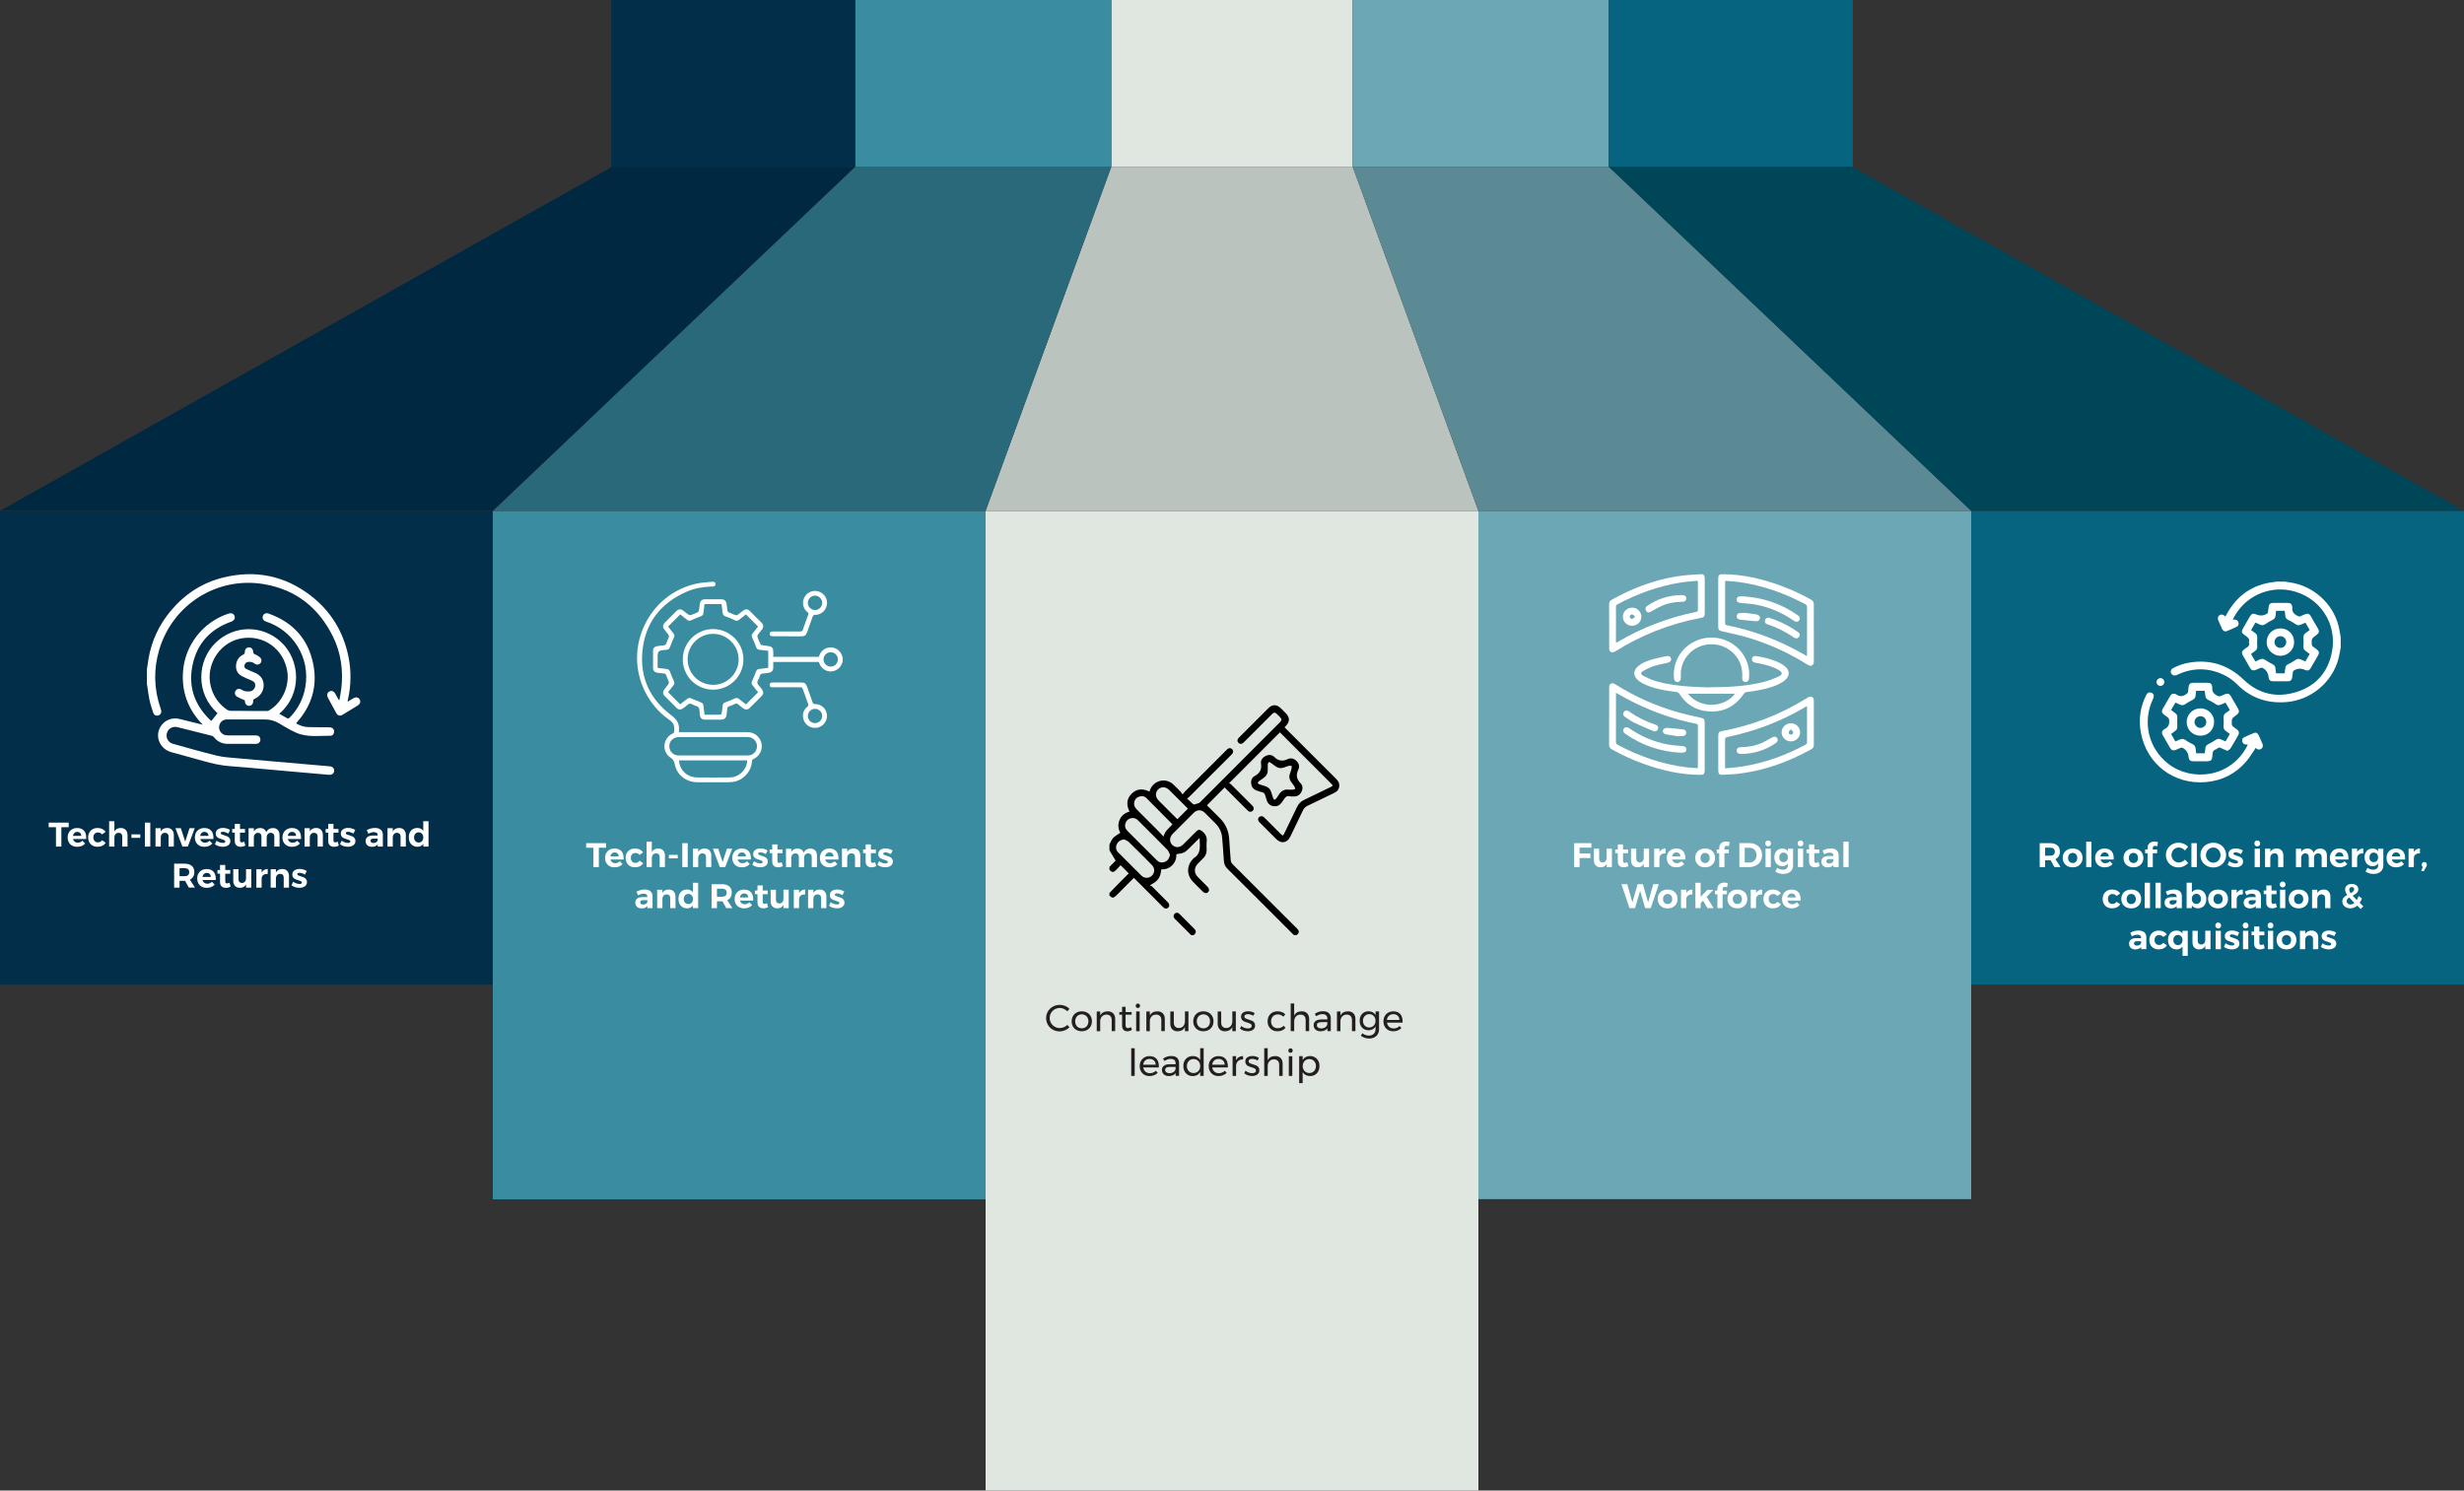 <?xml version="1.0" encoding="UTF-8"?>
<svg id="Layer_1" data-name="Layer 1" xmlns="http://www.w3.org/2000/svg" viewBox="0 0 792.4 479.42">
  <rect x="0" y="0" width="792.4" height="479.42" fill="#333333" stroke="none"/>
  <defs>
    <style>
      .cls-1 {
        fill: #5b8994;
      }

      .cls-1, .cls-2, .cls-3, .cls-4, .cls-5, .cls-6, .cls-7, .cls-8, .cls-9, .cls-10, .cls-11, .cls-12, .cls-13 {
        stroke-width: 0px;
      }

      .cls-2 {
        fill: #002841;
      }

      .cls-4 {
        fill: #296979;
      }

      .cls-5 {
        fill: #6ba7b5;
      }

      .cls-6 {
        fill: #e0e7e1;
      }

      .cls-7 {
        fill: #fff;
      }

      .cls-8 {
        fill: #022e49;
      }

      .cls-9 {
        fill: #231f20;
      }

      .cls-10 {
        fill: #bbc3bf;
      }

      .cls-11 {
        fill: #004659;
      }

      .cls-12 {
        fill: #076480;
      }

      .cls-13 {
        fill: #3a8ca0;
      }
    </style>
  </defs>
  <rect class="cls-6" x="316.96" y="164.31" width="158.48" height="315.11"/>
  <polygon class="cls-10" points="435.01 53.62 357.39 53.62 316.96 164.31 475.44 164.31 435.01 53.62"/>
  <rect class="cls-5" x="475.44" y="164.31" width="158.48" height="221.38"/>
  <polygon class="cls-1" points="517.37 53.62 435.01 53.62 475.44 164.31 633.92 164.31 517.37 53.62"/>
  <polygon class="cls-11" points="595.53 53.62 517.37 53.62 633.92 164.31 792.4 164.31 595.53 53.62"/>
  <polygon class="cls-4" points="275.03 53.62 357.39 53.62 316.96 164.31 158.48 164.31 275.03 53.62"/>
  <polygon class="cls-2" points="196.87 53.62 275.03 53.62 158.48 164.31 0 164.31 196.87 53.62"/>
  <rect class="cls-12" x="633.92" y="164.37" width="158.48" height="152.31"/>
  <rect class="cls-13" x="158.48" y="164.37" width="158.48" height="221.38"/>
  <rect class="cls-8" x="0" y="164.37" width="158.48" height="152.31"/>
  <rect class="cls-6" x="357.39" width="77.62" height="53.62"/>
  <rect class="cls-5" x="435.01" width="82.36" height="53.62"/>
  <rect class="cls-12" x="517.37" width="78.47" height="53.62"/>
  <rect class="cls-13" x="275.03" width="82.36" height="53.62"/>
  <rect class="cls-8" x="196.56" width="78.47" height="53.62"/>
  <g>
    <path class="cls-7" d="M15.65,264.59h6.44v1.47h-2.35v6.23h-1.74v-6.23h-2.34v-1.47Z"/>
    <path class="cls-7" d="M26.99,267.14c.5.55.74,1.32.74,2.3,0,.18,0,.31-.01.41h-4.25c.1.37.28.67.55.88s.6.31.98.31c.28,0,.55-.05.8-.16s.49-.26.69-.47l.89.9c-.3.34-.67.6-1.09.78-.43.18-.91.27-1.44.27-.62,0-1.17-.12-1.63-.37-.47-.25-.83-.6-1.08-1.06-.25-.45-.38-.98-.38-1.57s.13-1.13.38-1.59.62-.81,1.08-1.07.99-.38,1.58-.38c.95,0,1.68.27,2.17.82ZM26.14,268.84c-.01-.39-.14-.7-.37-.93s-.55-.35-.93-.35c-.37,0-.67.12-.92.35-.25.23-.4.54-.47.94h2.7Z"/>
    <path class="cls-7" d="M31.47,267.75c-.43,0-.77.15-1.04.43-.27.29-.4.67-.4,1.15s.13.86.4,1.16c.26.3.6.45,1.01.45.62,0,1.07-.23,1.38-.69l1.17.79c-.25.42-.6.74-1.05.97-.45.23-.98.34-1.58.34s-1.12-.12-1.57-.37c-.45-.25-.81-.6-1.06-1.06-.25-.45-.38-.98-.38-1.57s.13-1.13.38-1.59.61-.81,1.07-1.07c.46-.25.99-.38,1.59-.38.56,0,1.07.11,1.51.32.44.22.79.52,1.06.92l-1.14.83c-.34-.42-.78-.63-1.32-.63Z"/>
    <path class="cls-7" d="M40.42,266.92c.39.41.59.96.59,1.65v3.72h-1.69v-3.22c0-.37-.1-.67-.31-.89-.21-.22-.49-.32-.85-.32-.42,0-.75.15-1,.43-.25.28-.37.64-.37,1.08v2.92h-1.69v-8.16h1.69v3.29c.41-.73,1.09-1.1,2.05-1.11.67,0,1.2.21,1.59.62Z"/>
    <path class="cls-7" d="M42.27,268.36h2.84v1.12h-2.84v-1.12Z"/>
    <path class="cls-7" d="M46.59,264.59h1.74v7.7h-1.74v-7.7Z"/>
    <path class="cls-7" d="M55.31,266.92c.39.41.59.96.59,1.65v3.72h-1.69v-3.22c0-.37-.1-.67-.31-.89-.21-.22-.49-.32-.85-.32-.42,0-.75.15-.99.43s-.36.64-.36,1.08v2.92h-1.69v-5.92h1.69v1.03c.41-.72,1.09-1.08,2.05-1.1.66,0,1.19.21,1.58.62Z"/>
    <path class="cls-7" d="M56.41,266.38h1.75s1.4,4.3,1.4,4.3l1.39-4.31h1.68l-2.23,5.92h-1.74l-2.24-5.91Z"/>
    <path class="cls-7" d="M67.9,267.14c.5.55.74,1.32.74,2.3,0,.18,0,.31-.01.41h-4.25c.1.37.28.67.55.88s.6.31.98.31c.28,0,.55-.05.8-.16s.49-.26.69-.47l.89.9c-.3.34-.67.6-1.09.78-.43.18-.91.27-1.44.27-.62,0-1.17-.12-1.63-.37-.47-.25-.83-.6-1.08-1.06-.25-.45-.38-.98-.38-1.57s.13-1.13.38-1.59.62-.81,1.08-1.07.99-.38,1.58-.38c.95,0,1.68.27,2.17.82ZM67.05,268.84c-.01-.39-.14-.7-.37-.93s-.55-.35-.93-.35c-.37,0-.67.12-.92.35-.25.23-.4.54-.47.94h2.7Z"/>
    <path class="cls-7" d="M72.52,267.68c-.32-.1-.6-.15-.85-.15-.21,0-.37.04-.5.11s-.19.18-.19.33c0,.16.08.29.25.37.17.09.44.19.82.3.42.12.76.25,1.03.37s.51.3.7.54.3.55.3.94c0,.59-.23,1.04-.68,1.37-.45.33-1.03.49-1.73.49-.48,0-.95-.07-1.4-.21s-.84-.35-1.17-.61l.55-1.14c.3.24.64.42,1.01.54s.72.19,1.05.19c.23,0,.41-.04.54-.12s.2-.19.2-.35c0-.17-.09-.3-.26-.4-.17-.09-.45-.2-.83-.31-.4-.12-.74-.23-1.01-.35s-.5-.3-.69-.53c-.19-.24-.29-.55-.29-.93,0-.59.22-1.04.66-1.36.44-.32,1-.48,1.67-.48.4,0,.81.06,1.21.17.4.11.77.28,1.1.49l-.58,1.16c-.32-.18-.64-.33-.96-.42Z"/>
    <path class="cls-7" d="M78.9,271.96c-.22.13-.46.23-.73.3s-.54.1-.81.1c-.55,0-1-.16-1.34-.47-.34-.31-.52-.77-.52-1.35v-2.74h-.83v-1.17h.83v-1.63h1.68v1.63h1.61v1.18h-1.61v2.44c0,.46.18.68.54.68.25,0,.52-.07.83-.22l.35,1.24Z"/>
    <path class="cls-7" d="M89.32,266.91c.38.41.58.96.58,1.66v3.72h-1.68v-3.22c0-.38-.1-.68-.31-.89-.21-.21-.48-.32-.84-.32-.4,0-.72.15-.96.43s-.35.64-.35,1.08v2.93h-1.68v-3.22c0-.37-.1-.67-.3-.89-.2-.22-.48-.32-.83-.32-.4,0-.72.15-.96.43-.24.28-.36.64-.36,1.08v2.93h-1.69v-5.92h1.69v1.02c.41-.71,1.08-1.07,2-1.09.5,0,.92.12,1.27.36.34.24.59.57.74,1.01.19-.45.47-.78.83-1.01s.8-.34,1.3-.35c.65,0,1.17.2,1.56.61Z"/>
    <path class="cls-7" d="M96.07,267.14c.5.55.74,1.32.74,2.3,0,.18,0,.31-.01.41h-4.25c.1.37.28.67.55.88s.6.31.98.31c.28,0,.55-.05.8-.16s.49-.26.69-.47l.89.9c-.3.34-.67.6-1.09.78-.43.18-.91.27-1.44.27-.62,0-1.17-.12-1.63-.37-.47-.25-.83-.6-1.08-1.06-.25-.45-.38-.98-.38-1.57s.13-1.13.38-1.59.62-.81,1.08-1.07.99-.38,1.58-.38c.95,0,1.68.27,2.17.82ZM95.22,268.84c-.01-.39-.14-.7-.37-.93s-.55-.35-.93-.35c-.37,0-.67.12-.92.35-.25.23-.4.54-.47.94h2.7Z"/>
    <path class="cls-7" d="M103.24,266.92c.39.41.59.96.59,1.65v3.72h-1.69v-3.22c0-.37-.1-.67-.31-.89-.21-.22-.49-.32-.85-.32-.42,0-.75.15-.99.43-.24.28-.36.64-.36,1.08v2.92h-1.69v-5.92h1.69v1.03c.41-.72,1.09-1.08,2.05-1.1.66,0,1.19.21,1.58.62Z"/>
    <path class="cls-7" d="M108.96,271.96c-.22.13-.46.23-.73.3s-.54.1-.81.1c-.55,0-1-.16-1.34-.47-.34-.31-.52-.77-.52-1.35v-2.74h-.83v-1.17h.83v-1.63h1.68v1.63h1.61v1.18h-1.61v2.44c0,.46.18.68.54.68.25,0,.52-.07.83-.22l.35,1.24Z"/>
    <path class="cls-7" d="M112.75,267.68c-.32-.1-.6-.15-.85-.15-.21,0-.37.04-.5.11s-.19.18-.19.33c0,.16.08.29.25.37.17.09.44.19.82.3.42.12.76.25,1.03.37s.51.3.7.54.3.55.3.94c0,.59-.23,1.04-.68,1.37-.45.33-1.03.49-1.73.49-.48,0-.95-.07-1.4-.21s-.84-.35-1.17-.61l.55-1.14c.3.24.64.42,1.01.54s.72.19,1.05.19c.23,0,.41-.04.54-.12s.2-.19.2-.35c0-.17-.09-.3-.26-.4-.17-.09-.45-.2-.83-.31-.4-.12-.74-.23-1.01-.35s-.5-.3-.69-.53c-.19-.24-.29-.55-.29-.93,0-.59.22-1.04.66-1.36.44-.32,1-.48,1.67-.48.4,0,.81.06,1.21.17.4.11.77.28,1.1.49l-.58,1.16c-.32-.18-.64-.33-.96-.42Z"/>
    <path class="cls-7" d="M121.47,272.29v-.69c-.2.25-.46.44-.77.57s-.68.2-1.09.2c-.62,0-1.12-.17-1.49-.51-.37-.34-.55-.79-.55-1.34s.2-.99.59-1.3c.39-.31.95-.47,1.67-.48h1.63v-.11c0-.32-.1-.56-.31-.73-.21-.17-.51-.26-.92-.26-.55,0-1.14.17-1.76.52l-.53-1.17c.47-.23.91-.41,1.32-.52.41-.11.86-.17,1.35-.17.79,0,1.41.19,1.84.56.44.37.66.89.67,1.56v3.86s-1.65,0-1.65,0ZM121,270.9c.26-.17.41-.38.46-.64v-.53h-1.33c-.33,0-.57.05-.73.16-.16.11-.24.28-.24.51s.08.41.25.54c.17.14.39.2.68.2.35,0,.66-.08.91-.25Z"/>
    <path class="cls-7" d="M129.92,266.92c.39.41.59.96.59,1.65v3.72h-1.69v-3.22c0-.37-.1-.67-.31-.89-.21-.22-.49-.32-.85-.32-.42,0-.75.15-.99.43-.24.28-.36.64-.36,1.08v2.92h-1.69v-5.92h1.69v1.03c.41-.72,1.09-1.08,2.05-1.1.66,0,1.19.21,1.58.62Z"/>
    <path class="cls-7" d="M137.81,264.12v8.16h-1.68v-.87c-.21.31-.48.54-.79.7-.32.16-.67.24-1.08.24-.56,0-1.05-.13-1.47-.38-.42-.25-.75-.61-.98-1.07s-.35-.99-.35-1.6.11-1.12.34-1.57c.23-.46.55-.81.97-1.06.42-.25.9-.37,1.44-.37.84,0,1.47.31,1.91.94v-3.11h1.68ZM135.71,270.53c.27-.3.41-.7.41-1.18s-.14-.88-.41-1.18c-.28-.3-.63-.46-1.06-.46s-.8.15-1.07.46c-.27.3-.42.7-.42,1.18,0,.48.15.88.42,1.18.28.3.63.46,1.07.46s.79-.15,1.06-.46Z"/>
  </g>
  <g>
    <path class="cls-7" d="M60.73,285.49l-1.22-2.2h-1.77v2.2h-1.74v-7.7h3.34c1,0,1.78.23,2.33.7.55.47.83,1.12.83,1.97,0,.59-.12,1.1-.37,1.52-.25.42-.6.74-1.07.96l1.64,2.54h-1.97ZM57.74,281.83h1.61c.48,0,.86-.11,1.12-.33.26-.22.39-.55.39-.98s-.13-.75-.39-.96c-.26-.22-.63-.32-1.12-.32h-1.61v2.61Z"/>
    <path class="cls-7" d="M68.65,280.34c.5.55.74,1.32.74,2.3,0,.18,0,.31-.01.41h-4.25c.1.37.28.67.55.88s.6.31.98.31c.28,0,.55-.05.8-.16s.49-.26.69-.47l.89.9c-.3.34-.67.6-1.09.78-.43.18-.91.27-1.44.27-.62,0-1.17-.12-1.63-.37-.47-.25-.83-.6-1.08-1.06-.25-.45-.38-.98-.38-1.57s.13-1.13.38-1.59.62-.81,1.08-1.07.99-.38,1.58-.38c.95,0,1.68.27,2.17.82ZM67.8,282.04c-.01-.39-.14-.7-.37-.93s-.55-.35-.93-.35c-.37,0-.67.12-.92.35-.25.23-.4.54-.47.94h2.7Z"/>
    <path class="cls-7" d="M74.16,285.16c-.22.13-.46.23-.73.3-.27.07-.54.1-.81.1-.55,0-1-.16-1.34-.47-.35-.31-.52-.77-.52-1.35v-2.74h-.83v-1.17h.83v-1.63h1.68v1.63h1.61v1.18h-1.61v2.44c0,.46.18.68.54.68.25,0,.52-.07.83-.22l.35,1.24Z"/>
    <path class="cls-7" d="M80.81,279.57v5.92h-1.68v-1.04c-.4.74-1.06,1.11-1.98,1.11-.65,0-1.17-.2-1.56-.61-.38-.41-.58-.96-.58-1.66v-3.72h1.69v3.23c0,.37.1.67.3.88s.47.32.81.32c.4,0,.72-.15.96-.43.24-.28.35-.64.35-1.08v-2.93h1.68Z"/>
    <path class="cls-7" d="M84.94,279.8c.33-.19.71-.29,1.16-.3v1.6c-.06,0-.15-.01-.26-.01-.52,0-.93.14-1.24.42-.3.28-.46.66-.46,1.13v2.85h-1.69v-5.92h1.69v1.07c.21-.37.47-.65.8-.84Z"/>
    <path class="cls-7" d="M92.34,280.12c.39.41.59.96.59,1.65v3.72h-1.69v-3.22c0-.37-.1-.67-.31-.89-.21-.22-.49-.32-.85-.32-.42,0-.75.15-.99.43s-.36.64-.36,1.08v2.92h-1.69v-5.92h1.69v1.03c.41-.72,1.09-1.08,2.05-1.1.66,0,1.19.21,1.58.62Z"/>
    <path class="cls-7" d="M97.16,280.88c-.32-.1-.6-.15-.85-.15-.21,0-.37.04-.5.11s-.19.18-.19.33c0,.16.08.29.25.37.17.09.44.19.82.3.42.12.76.25,1.03.37s.51.3.7.54.3.55.3.94c0,.59-.23,1.04-.68,1.37-.45.33-1.03.49-1.73.49-.48,0-.95-.07-1.4-.21s-.84-.35-1.17-.61l.55-1.14c.3.24.64.42,1.01.54s.72.19,1.05.19c.23,0,.41-.04.54-.12s.2-.19.2-.35c0-.17-.09-.3-.26-.4-.17-.09-.45-.2-.83-.31-.4-.12-.74-.23-1.01-.35s-.5-.3-.69-.53c-.19-.24-.29-.55-.29-.93,0-.59.22-1.04.66-1.36.44-.32,1-.48,1.67-.48.4,0,.81.06,1.21.17.4.11.77.28,1.1.49l-.58,1.16c-.32-.18-.64-.33-.96-.42Z"/>
  </g>
  <g>
    <path class="cls-7" d="M188.49,271.19h6.44v1.47h-2.35v6.23h-1.74v-6.23h-2.34v-1.47Z"/>
    <path class="cls-7" d="M199.82,273.74c.5.55.74,1.32.74,2.3,0,.18,0,.31-.01.41h-4.25c.1.37.28.67.55.88s.6.31.98.31c.28,0,.55-.05.8-.16s.49-.26.69-.47l.89.9c-.3.34-.67.6-1.09.78-.43.18-.91.27-1.44.27-.62,0-1.17-.12-1.63-.37-.47-.25-.83-.6-1.08-1.06-.25-.45-.38-.98-.38-1.57s.13-1.13.38-1.59.62-.81,1.08-1.07.99-.38,1.58-.38c.95,0,1.68.27,2.17.82ZM198.97,275.44c-.01-.39-.14-.7-.37-.93s-.55-.35-.93-.35c-.37,0-.67.12-.92.35-.25.23-.4.54-.47.94h2.7Z"/>
    <path class="cls-7" d="M204.31,274.35c-.43,0-.77.15-1.04.43-.27.29-.4.67-.4,1.15s.13.86.4,1.16c.26.3.6.45,1.01.45.62,0,1.07-.23,1.38-.69l1.17.79c-.25.42-.6.74-1.05.97-.45.23-.98.34-1.58.34s-1.12-.12-1.57-.37c-.45-.25-.81-.6-1.06-1.06-.25-.45-.38-.98-.38-1.57s.13-1.13.38-1.59.61-.81,1.07-1.07c.46-.25.99-.38,1.59-.38.56,0,1.07.11,1.51.32.44.22.79.52,1.06.92l-1.14.83c-.34-.42-.78-.63-1.32-.63Z"/>
    <path class="cls-7" d="M213.25,273.52c.39.41.59.96.59,1.65v3.72h-1.69v-3.22c0-.37-.1-.67-.31-.89-.21-.22-.49-.32-.85-.32-.42,0-.75.15-1,.43-.25.28-.37.64-.37,1.08v2.92h-1.69v-8.16h1.69v3.29c.41-.73,1.09-1.1,2.05-1.11.67,0,1.2.21,1.59.62Z"/>
    <path class="cls-7" d="M215.11,274.96h2.84v1.12h-2.84v-1.12Z"/>
    <path class="cls-7" d="M219.42,271.19h1.74v7.7h-1.74v-7.7Z"/>
    <path class="cls-7" d="M228.15,273.52c.39.41.59.96.59,1.65v3.72h-1.69v-3.22c0-.37-.1-.67-.31-.89-.21-.22-.49-.32-.85-.32-.42,0-.75.15-.99.43s-.36.64-.36,1.08v2.92h-1.69v-5.92h1.69v1.03c.41-.72,1.09-1.08,2.05-1.1.66,0,1.19.21,1.58.62Z"/>
    <path class="cls-7" d="M229.24,272.98h1.75s1.4,4.3,1.4,4.3l1.39-4.31h1.68l-2.23,5.92h-1.74l-2.24-5.91Z"/>
    <path class="cls-7" d="M240.73,273.74c.5.55.74,1.32.74,2.3,0,.18,0,.31-.01.41h-4.25c.1.37.28.67.55.88s.6.31.98.31c.28,0,.55-.05.8-.16s.49-.26.69-.47l.89.9c-.3.34-.67.6-1.09.78-.43.18-.91.27-1.44.27-.62,0-1.17-.12-1.63-.37-.47-.25-.83-.6-1.08-1.06-.25-.45-.38-.98-.38-1.57s.13-1.13.38-1.59.62-.81,1.08-1.07.99-.38,1.58-.38c.95,0,1.68.27,2.17.82ZM239.88,275.44c-.01-.39-.14-.7-.37-.93s-.55-.35-.93-.35c-.37,0-.67.12-.92.35-.25.23-.4.54-.47.94h2.7Z"/>
    <path class="cls-7" d="M245.36,274.28c-.32-.1-.6-.15-.85-.15-.21,0-.37.04-.5.11s-.19.18-.19.33c0,.16.08.29.25.37.17.09.44.19.82.3.42.12.76.25,1.03.37s.51.3.7.54.3.55.3.94c0,.59-.23,1.04-.68,1.37-.45.33-1.03.49-1.73.49-.48,0-.95-.07-1.4-.21s-.84-.35-1.17-.61l.55-1.14c.3.24.64.42,1.01.54s.72.19,1.05.19c.23,0,.41-.04.54-.12s.2-.19.2-.35c0-.17-.09-.3-.26-.4-.17-.09-.45-.2-.83-.31-.4-.12-.74-.23-1.01-.35s-.5-.3-.69-.53c-.19-.24-.29-.55-.29-.93,0-.59.22-1.04.66-1.36.44-.32,1-.48,1.67-.48.4,0,.81.06,1.21.17.4.11.77.28,1.1.49l-.58,1.16c-.32-.18-.64-.33-.96-.42Z"/>
    <path class="cls-7" d="M251.74,278.56c-.22.13-.46.23-.73.3s-.54.1-.81.1c-.55,0-1-.16-1.34-.47-.34-.31-.52-.77-.52-1.35v-2.74h-.83v-1.17h.83v-1.63h1.68v1.63h1.61v1.18h-1.61v2.44c0,.46.18.68.54.68.25,0,.52-.07.83-.22l.35,1.24Z"/>
    <path class="cls-7" d="M262.15,273.51c.38.41.58.96.58,1.66v3.72h-1.68v-3.22c0-.38-.1-.68-.31-.89-.21-.21-.48-.32-.84-.32-.4,0-.72.15-.96.43s-.35.64-.35,1.08v2.93h-1.68v-3.22c0-.37-.1-.67-.3-.89-.2-.22-.48-.32-.83-.32-.4,0-.72.15-.96.43-.24.28-.36.64-.36,1.08v2.93h-1.69v-5.92h1.69v1.02c.41-.71,1.08-1.07,2-1.09.5,0,.92.12,1.27.36.34.24.59.57.74,1.01.19-.45.47-.78.83-1.01s.8-.34,1.3-.35c.65,0,1.17.2,1.56.61Z"/>
    <path class="cls-7" d="M268.9,273.74c.5.55.74,1.32.74,2.3,0,.18,0,.31-.01.41h-4.25c.1.37.28.67.55.88s.6.31.98.31c.28,0,.55-.05.8-.16s.49-.26.69-.47l.89.9c-.3.34-.67.6-1.09.78-.43.18-.91.27-1.44.27-.62,0-1.17-.12-1.63-.37-.47-.25-.83-.6-1.08-1.06-.25-.45-.38-.98-.38-1.57s.13-1.13.38-1.59.62-.81,1.08-1.07.99-.38,1.58-.38c.95,0,1.68.27,2.17.82ZM268.05,275.44c-.01-.39-.14-.7-.37-.93s-.55-.35-.93-.35c-.37,0-.67.12-.92.35-.25.23-.4.54-.47.94h2.7Z"/>
    <path class="cls-7" d="M276.07,273.52c.39.41.59.96.59,1.65v3.72h-1.69v-3.22c0-.37-.1-.67-.31-.89-.21-.22-.49-.32-.85-.32-.42,0-.75.15-.99.43-.24.28-.36.64-.36,1.08v2.92h-1.69v-5.92h1.69v1.03c.41-.72,1.09-1.08,2.05-1.1.66,0,1.19.21,1.58.62Z"/>
    <path class="cls-7" d="M281.79,278.56c-.22.13-.46.23-.73.3s-.54.1-.81.1c-.55,0-1-.16-1.34-.47-.34-.31-.52-.77-.52-1.35v-2.74h-.83v-1.17h.83v-1.63h1.68v1.63h1.61v1.18h-1.61v2.44c0,.46.18.68.54.68.25,0,.52-.07.83-.22l.35,1.24Z"/>
    <path class="cls-7" d="M285.58,274.28c-.32-.1-.6-.15-.85-.15-.21,0-.37.04-.5.11s-.19.18-.19.33c0,.16.08.29.25.37.17.09.44.19.82.3.42.12.76.25,1.03.37s.51.3.7.54.3.55.3.94c0,.59-.23,1.04-.68,1.37-.45.33-1.03.49-1.73.49-.48,0-.95-.07-1.4-.21s-.84-.35-1.17-.61l.55-1.14c.3.24.64.42,1.01.54s.72.19,1.05.19c.23,0,.41-.04.54-.12s.2-.19.2-.35c0-.17-.09-.3-.26-.4-.17-.09-.45-.2-.83-.31-.4-.12-.74-.23-1.01-.35s-.5-.3-.69-.53c-.19-.24-.29-.55-.29-.93,0-.59.22-1.04.66-1.36.44-.32,1-.48,1.67-.48.4,0,.81.06,1.21.17.4.11.77.28,1.1.49l-.58,1.16c-.32-.18-.64-.33-.96-.42Z"/>
  </g>
  <g>
    <path class="cls-7" d="M208.2,292.09v-.69c-.2.25-.46.44-.77.57s-.68.2-1.09.2c-.62,0-1.12-.17-1.49-.51-.37-.34-.55-.79-.55-1.34s.2-.99.59-1.3c.39-.31.95-.47,1.67-.48h1.63v-.11c0-.32-.1-.56-.31-.73-.21-.17-.51-.26-.92-.26-.55,0-1.14.17-1.76.52l-.53-1.17c.47-.23.91-.41,1.32-.52.41-.11.86-.17,1.35-.17.79,0,1.41.19,1.84.56.44.37.66.89.67,1.56v3.86s-1.65,0-1.65,0ZM207.73,290.7c.26-.17.41-.38.46-.64v-.53h-1.33c-.33,0-.57.05-.73.16-.16.11-.24.28-.24.51s.08.41.25.54c.17.14.39.2.68.2.35,0,.66-.08.91-.25Z"/>
    <path class="cls-7" d="M216.64,286.72c.39.41.59.96.59,1.65v3.72h-1.69v-3.22c0-.37-.1-.67-.31-.89-.21-.22-.49-.32-.85-.32-.42,0-.75.15-.99.43s-.36.64-.36,1.08v2.92h-1.69v-5.92h1.69v1.03c.41-.72,1.09-1.08,2.05-1.1.66,0,1.19.21,1.58.62Z"/>
    <path class="cls-7" d="M224.53,283.92v8.16h-1.68v-.87c-.21.31-.48.54-.79.7-.32.16-.67.24-1.08.24-.56,0-1.05-.13-1.47-.38-.42-.25-.75-.61-.98-1.07s-.35-.99-.35-1.6.11-1.12.34-1.57c.23-.46.55-.81.97-1.06.42-.25.9-.37,1.44-.37.84,0,1.47.31,1.91.94v-3.11h1.68ZM222.44,290.33c.27-.3.41-.7.41-1.18s-.14-.88-.41-1.18c-.28-.3-.63-.46-1.06-.46s-.8.15-1.07.46c-.27.3-.42.7-.42,1.18,0,.48.15.88.42,1.18.28.3.63.46,1.07.46s.79-.15,1.06-.46Z"/>
    <path class="cls-7" d="M233.56,292.09l-1.22-2.2h-1.77v2.2h-1.74v-7.7h3.34c1,0,1.78.23,2.33.7.55.47.83,1.12.83,1.97,0,.59-.12,1.1-.37,1.52-.25.42-.6.74-1.07.96l1.64,2.54h-1.97ZM230.57,288.43h1.61c.48,0,.86-.11,1.12-.33s.39-.55.39-.98-.13-.75-.39-.96c-.26-.22-.63-.32-1.12-.32h-1.61v2.61Z"/>
    <path class="cls-7" d="M241.48,286.94c.5.55.74,1.32.74,2.3,0,.18,0,.31-.01.41h-4.25c.1.37.28.67.55.88s.6.31.98.31c.28,0,.55-.05.8-.16s.49-.26.69-.47l.89.9c-.3.34-.67.6-1.09.78-.43.18-.91.27-1.44.27-.62,0-1.17-.12-1.63-.37-.47-.25-.83-.6-1.08-1.06-.25-.45-.38-.98-.38-1.57s.13-1.13.38-1.59.62-.81,1.08-1.07.99-.38,1.58-.38c.95,0,1.68.27,2.17.82ZM240.63,288.64c-.01-.39-.14-.7-.37-.93s-.55-.35-.93-.35c-.37,0-.67.12-.92.35-.25.23-.4.54-.47.94h2.7Z"/>
    <path class="cls-7" d="M247,291.75c-.22.13-.46.23-.73.3s-.54.1-.81.1c-.55,0-1-.16-1.34-.47-.34-.31-.52-.77-.52-1.35v-2.74h-.83v-1.17h.83v-1.63h1.68v1.63h1.61v1.18h-1.61v2.44c0,.46.18.68.54.68.25,0,.52-.07.83-.22l.35,1.24Z"/>
    <path class="cls-7" d="M253.64,286.17v5.92h-1.68v-1.04c-.4.74-1.06,1.11-1.98,1.11-.65,0-1.17-.2-1.56-.61-.38-.41-.58-.96-.58-1.66v-3.72h1.69v3.23c0,.37.1.67.3.88.2.21.47.32.81.32.4,0,.72-.15.96-.43.23-.28.35-.64.35-1.08v-2.93h1.68Z"/>
    <path class="cls-7" d="M257.78,286.4c.33-.19.71-.29,1.15-.3v1.6c-.06,0-.15-.01-.26-.01-.52,0-.93.14-1.24.42-.3.28-.46.66-.46,1.13v2.85h-1.69v-5.92h1.69v1.07c.21-.37.47-.65.8-.84Z"/>
    <path class="cls-7" d="M265.17,286.72c.39.41.59.96.59,1.65v3.72h-1.69v-3.22c0-.37-.1-.67-.31-.89-.21-.22-.49-.32-.85-.32-.42,0-.75.15-.99.43s-.36.64-.36,1.08v2.92h-1.69v-5.92h1.69v1.03c.41-.72,1.09-1.08,2.05-1.1.66,0,1.19.21,1.58.62Z"/>
    <path class="cls-7" d="M270,287.48c-.32-.1-.6-.15-.85-.15-.21,0-.37.04-.49.11-.12.07-.19.18-.19.33,0,.16.08.29.25.37.17.09.44.19.83.3.42.12.76.25,1.03.37s.51.3.7.54c.2.24.3.55.3.94,0,.59-.23,1.04-.68,1.37-.45.33-1.03.49-1.73.49-.48,0-.95-.07-1.4-.21s-.84-.35-1.17-.61l.55-1.14c.3.24.64.42,1.01.54s.72.19,1.05.19c.23,0,.41-.04.54-.12s.2-.19.2-.35c0-.17-.09-.3-.26-.4-.17-.09-.45-.2-.83-.31-.4-.12-.74-.23-1.01-.35s-.5-.3-.69-.53-.29-.55-.29-.93c0-.59.22-1.04.66-1.36.44-.32,1-.48,1.67-.48.4,0,.81.06,1.21.17.4.11.77.28,1.1.49l-.58,1.16c-.32-.18-.64-.33-.96-.42Z"/>
  </g>
  <g>
    <path class="cls-7" d="M506.24,271.19h5.53v1.44h-3.79v1.89h3.48v1.45h-3.48v2.92h-1.74v-7.7Z"/>
    <path class="cls-7" d="M518.38,272.97v5.92h-1.68v-1.04c-.4.74-1.06,1.11-1.98,1.11-.65,0-1.17-.2-1.56-.61-.39-.41-.58-.96-.58-1.66v-3.72h1.69v3.23c0,.37.1.67.3.88s.47.32.81.32c.4,0,.72-.15.96-.43.23-.28.35-.64.35-1.08v-2.93h1.68Z"/>
    <path class="cls-7" d="M523.68,278.56c-.22.13-.46.23-.73.3s-.54.1-.81.1c-.55,0-1-.16-1.34-.47-.34-.31-.52-.77-.52-1.35v-2.74h-.83v-1.17h.83v-1.63h1.68v1.63h1.61v1.18h-1.61v2.44c0,.46.18.68.54.68.25,0,.52-.07.83-.22l.35,1.24Z"/>
    <path class="cls-7" d="M530.32,272.97v5.92h-1.68v-1.04c-.4.74-1.06,1.11-1.98,1.11-.65,0-1.17-.2-1.56-.61-.39-.41-.58-.96-.58-1.66v-3.72h1.69v3.23c0,.37.1.67.3.88s.47.32.81.32c.4,0,.72-.15.96-.43.23-.28.35-.64.35-1.08v-2.93h1.68Z"/>
    <path class="cls-7" d="M534.46,273.2c.33-.19.72-.29,1.16-.3v1.6c-.06,0-.15-.01-.26-.01-.52,0-.93.14-1.24.42-.3.28-.46.66-.46,1.13v2.85h-1.69v-5.92h1.69v1.07c.21-.37.47-.65.8-.84Z"/>
    <path class="cls-7" d="M541.25,273.74c.5.55.74,1.32.74,2.3,0,.18,0,.31-.01.41h-4.25c.1.37.28.67.55.88.27.21.6.31.98.31.28,0,.55-.05.8-.16s.49-.26.69-.47l.89.9c-.3.34-.67.6-1.09.78-.43.18-.91.27-1.44.27-.62,0-1.17-.12-1.63-.37-.47-.25-.83-.6-1.08-1.06-.25-.45-.38-.98-.38-1.57s.13-1.13.39-1.59c.26-.46.62-.81,1.08-1.07.46-.25.99-.38,1.58-.38.95,0,1.68.27,2.17.82ZM540.4,275.44c-.01-.39-.14-.7-.37-.93s-.55-.35-.93-.35c-.37,0-.67.12-.92.35-.25.23-.4.54-.47.94h2.69Z"/>
    <path class="cls-7" d="M550.01,273.29c.48.25.85.6,1.12,1.06.26.46.4.98.4,1.58s-.13,1.12-.4,1.58c-.26.46-.64.81-1.12,1.07s-1.03.38-1.66.38-1.19-.13-1.67-.38-.85-.61-1.12-1.07c-.26-.46-.4-.98-.4-1.58s.13-1.13.4-1.58.64-.81,1.12-1.06c.48-.25,1.04-.37,1.67-.37s1.17.12,1.66.37ZM547.28,274.77c-.27.3-.41.69-.41,1.18s.14.88.41,1.18c.28.3.63.45,1.07.45s.79-.15,1.06-.45c.27-.3.41-.69.41-1.18s-.14-.88-.41-1.18c-.28-.3-.63-.45-1.06-.45s-.8.15-1.07.45Z"/>
    <path class="cls-7" d="M554.77,272.22c-.13.12-.2.29-.2.52v.5h1.4v1.18h-1.4v4.48h-1.68v-4.48h-.79v-1.18h.79v-.56c0-.43.1-.79.29-1.09.19-.3.46-.54.79-.69.33-.16.7-.24,1.1-.24.38,0,.77.08,1.17.24l-.25,1.32c-.11-.04-.23-.08-.35-.12-.12-.03-.24-.05-.35-.05-.21,0-.37.06-.51.18Z"/>
    <path class="cls-7" d="M564.72,271.67c.62.33,1.09.78,1.44,1.36s.51,1.25.51,2-.17,1.41-.52,2c-.35.58-.83,1.04-1.46,1.36-.62.33-1.33.49-2.13.49h-3.2v-7.7h3.27c.78,0,1.48.16,2.1.49ZM563.81,277.12c.34-.2.61-.48.8-.84.19-.36.29-.77.29-1.23s-.1-.88-.3-1.24c-.2-.37-.48-.65-.83-.85-.35-.2-.74-.3-1.18-.3h-1.5v4.77h1.57c.42,0,.81-.1,1.15-.3Z"/>
    <path class="cls-7" d="M569.28,270.6c.17.18.26.4.26.68s-.09.51-.26.68-.39.26-.67.26-.48-.09-.66-.27c-.17-.18-.26-.41-.26-.68s.09-.51.26-.68c.17-.18.39-.26.66-.26s.49.09.67.26ZM567.78,272.97h1.69v5.92h-1.69v-5.92Z"/>
    <path class="cls-7" d="M576.64,272.97v5.37c0,.56-.13,1.04-.4,1.46s-.63.73-1.11.96-1.03.34-1.65.34c-.48,0-.94-.07-1.38-.21-.44-.14-.83-.33-1.19-.57l.63-1.19c.56.4,1.17.59,1.84.59.48,0,.87-.12,1.16-.36s.43-.56.43-.96v-.67c-.2.28-.45.49-.75.64-.3.15-.65.22-1.03.22-.51,0-.96-.12-1.35-.36-.39-.24-.7-.57-.91-1.01-.22-.43-.33-.93-.33-1.5s.11-1.05.33-1.47c.22-.42.52-.75.91-.98.39-.23.84-.35,1.35-.35.38,0,.72.08,1.02.23s.55.36.76.63v-.8h1.68ZM574.58,276.87c.26-.28.38-.65.38-1.11s-.13-.83-.38-1.11-.59-.43-1-.43-.74.14-1,.43-.39.66-.4,1.11c0,.46.14.82.39,1.11s.59.42,1.01.42.74-.14,1-.42Z"/>
    <path class="cls-7" d="M579.7,270.6c.17.18.26.4.26.68s-.09.51-.26.68-.39.26-.67.26-.48-.09-.66-.27c-.17-.18-.26-.41-.26-.68s.09-.51.26-.68c.17-.18.39-.26.66-.26s.49.09.67.26ZM578.19,272.97h1.69v5.92h-1.69v-5.92Z"/>
    <path class="cls-7" d="M585.18,278.56c-.22.13-.46.23-.73.3s-.54.1-.81.1c-.55,0-1-.16-1.34-.47-.34-.31-.52-.77-.52-1.35v-2.74h-.83v-1.17h.83v-1.63h1.68v1.63h1.61v1.18h-1.61v2.44c0,.46.18.68.54.68.25,0,.52-.07.83-.22l.35,1.24Z"/>
    <path class="cls-7" d="M589.63,278.89v-.69c-.2.25-.46.44-.77.57s-.68.2-1.09.2c-.62,0-1.12-.17-1.48-.51-.37-.34-.55-.79-.55-1.34s.2-.99.59-1.3.95-.47,1.67-.48h1.63v-.11c0-.32-.1-.56-.31-.73-.21-.17-.52-.26-.92-.26-.55,0-1.14.17-1.76.52l-.53-1.17c.47-.23.91-.41,1.32-.52.41-.11.86-.17,1.35-.17.79,0,1.41.19,1.84.56s.66.89.67,1.56v3.86s-1.65,0-1.65,0ZM589.16,277.5c.26-.17.41-.38.46-.64v-.53h-1.33c-.33,0-.57.05-.73.16-.16.11-.24.28-.24.51s.08.41.25.54c.17.14.39.2.68.2.35,0,.66-.08.91-.25Z"/>
    <path class="cls-7" d="M592.81,270.72h1.69v8.16h-1.69v-8.16Z"/>
  </g>
  <g>
    <path class="cls-7" d="M531.68,284.38h1.79l-2.61,7.7h-1.79l-1.62-5.55-1.64,5.55h-1.78l-2.6-7.7h1.87l1.67,5.87,1.66-5.87h1.71l1.68,5.87,1.65-5.87Z"/>
    <path class="cls-7" d="M537.96,286.49c.48.25.85.6,1.12,1.06.26.46.4.98.4,1.58s-.13,1.12-.4,1.58c-.26.46-.64.81-1.12,1.07s-1.03.38-1.66.38-1.19-.13-1.67-.38-.85-.61-1.12-1.07c-.26-.46-.4-.98-.4-1.58s.13-1.13.4-1.58.64-.81,1.12-1.06c.48-.25,1.04-.37,1.67-.37s1.17.12,1.66.37ZM535.23,287.97c-.27.3-.41.69-.41,1.18s.14.88.41,1.18c.28.3.63.45,1.07.45s.79-.15,1.06-.45c.27-.3.41-.69.41-1.18s-.14-.88-.41-1.18c-.28-.3-.63-.45-1.06-.45s-.8.15-1.07.45Z"/>
    <path class="cls-7" d="M543.09,286.4c.33-.19.72-.29,1.16-.3v1.6c-.06,0-.15-.01-.26-.01-.52,0-.93.14-1.24.42-.3.28-.46.66-.46,1.13v2.85h-1.69v-5.92h1.69v1.07c.21-.37.47-.65.8-.84Z"/>
    <path class="cls-7" d="M549.11,292.09l-1.43-2.41-.76.8v1.61h-1.69v-8.16h1.69v4.49l2.17-2.23h1.92l-2.17,2.28,2.27,3.63h-2Z"/>
    <path class="cls-7" d="M554.18,285.42c-.13.12-.2.29-.2.52v.5h1.4v1.18h-1.4v4.48h-1.68v-4.48h-.79v-1.18h.79v-.56c0-.43.1-.79.29-1.09.19-.3.46-.54.79-.69.33-.16.7-.24,1.1-.24.38,0,.77.08,1.17.24l-.25,1.32c-.11-.04-.23-.08-.35-.12-.12-.03-.24-.05-.35-.05-.21,0-.37.06-.51.18Z"/>
    <path class="cls-7" d="M560.39,286.49c.48.25.85.6,1.12,1.06.26.46.4.98.4,1.58s-.13,1.12-.4,1.58c-.26.46-.64.81-1.12,1.07s-1.03.38-1.66.38-1.19-.13-1.67-.38-.85-.61-1.12-1.07c-.26-.46-.4-.98-.4-1.58s.13-1.13.4-1.58.64-.81,1.12-1.06c.48-.25,1.04-.37,1.67-.37s1.17.12,1.66.37ZM557.66,287.97c-.27.3-.41.69-.41,1.18s.14.88.41,1.18c.28.3.63.45,1.07.45s.79-.15,1.06-.45c.27-.3.41-.69.41-1.18s-.14-.88-.41-1.18c-.28-.3-.63-.45-1.06-.45s-.8.15-1.07.45Z"/>
    <path class="cls-7" d="M565.52,286.4c.33-.19.72-.29,1.16-.3v1.6c-.06,0-.15-.01-.26-.01-.52,0-.93.14-1.24.42-.3.28-.46.66-.46,1.13v2.85h-1.69v-5.92h1.69v1.07c.21-.37.47-.65.8-.84Z"/>
    <path class="cls-7" d="M570.23,287.55c-.43,0-.77.15-1.04.43-.27.29-.4.67-.4,1.15s.13.86.4,1.16c.26.3.6.45,1.01.45.62,0,1.07-.23,1.38-.69l1.17.79c-.25.42-.6.74-1.05.97-.45.23-.98.34-1.58.34s-1.12-.12-1.57-.37c-.46-.25-.81-.6-1.06-1.06-.25-.45-.38-.98-.38-1.57s.13-1.13.38-1.59.61-.81,1.07-1.07c.46-.25.99-.38,1.59-.38.56,0,1.07.11,1.51.32.44.22.79.52,1.06.92l-1.14.83c-.34-.42-.78-.63-1.32-.63Z"/>
    <path class="cls-7" d="M578.32,286.94c.5.55.74,1.32.74,2.3,0,.18,0,.31-.01.41h-4.25c.1.37.28.67.55.88.27.21.6.31.98.31.28,0,.55-.05.8-.16s.49-.26.69-.47l.89.9c-.3.34-.67.6-1.09.78-.43.18-.91.27-1.44.27-.62,0-1.17-.12-1.63-.37-.47-.25-.83-.6-1.08-1.06-.25-.45-.38-.98-.38-1.57s.13-1.13.39-1.59c.26-.46.62-.81,1.08-1.07.46-.25.99-.38,1.58-.38.95,0,1.68.27,2.17.82ZM577.47,288.64c-.01-.39-.14-.7-.37-.93s-.55-.35-.93-.35c-.37,0-.67.12-.92.35-.25.23-.4.54-.47.94h2.69Z"/>
  </g>
  <g>
    <path class="cls-7" d="M660.68,278.89l-1.22-2.2h-1.77v2.2h-1.74v-7.7h3.34c1,0,1.78.23,2.33.7.55.47.82,1.12.82,1.97,0,.59-.12,1.1-.37,1.52-.25.42-.6.74-1.07.96l1.64,2.54h-1.97ZM657.69,275.23h1.61c.48,0,.86-.11,1.12-.33.26-.22.39-.55.39-.98s-.13-.75-.39-.96c-.26-.22-.63-.32-1.12-.32h-1.61v2.61Z"/>
    <path class="cls-7" d="M668.21,273.29c.48.25.85.6,1.12,1.06.26.46.4.98.4,1.58s-.13,1.12-.4,1.58c-.26.46-.64.81-1.12,1.07s-1.03.38-1.66.38-1.19-.13-1.67-.38-.85-.61-1.12-1.07c-.26-.46-.4-.98-.4-1.58s.13-1.13.4-1.58.64-.81,1.12-1.06c.48-.25,1.04-.37,1.67-.37s1.17.12,1.66.37ZM665.49,274.77c-.27.3-.41.69-.41,1.18s.14.88.41,1.18c.28.3.63.45,1.07.45s.79-.15,1.06-.45c.27-.3.41-.69.41-1.18s-.14-.88-.41-1.18c-.28-.3-.63-.45-1.06-.45s-.8.15-1.07.45Z"/>
    <path class="cls-7" d="M670.9,270.72h1.69v8.16h-1.69v-8.16Z"/>
    <path class="cls-7" d="M679.01,273.74c.5.55.74,1.32.74,2.3,0,.18,0,.31-.01.41h-4.25c.1.37.28.67.55.88.27.21.6.31.98.31.28,0,.55-.05.8-.16s.49-.26.69-.47l.89.9c-.3.34-.67.6-1.09.78-.43.18-.91.27-1.44.27-.62,0-1.17-.12-1.63-.37-.47-.25-.83-.6-1.08-1.06-.25-.45-.38-.98-.38-1.57s.13-1.13.39-1.59c.26-.46.62-.81,1.08-1.07.46-.25.99-.38,1.58-.38.95,0,1.68.27,2.17.82ZM678.15,275.44c-.01-.39-.14-.7-.37-.93s-.55-.35-.93-.35c-.37,0-.67.12-.92.35-.25.23-.4.54-.47.94h2.69Z"/>
    <path class="cls-7" d="M687.76,273.29c.48.25.85.6,1.12,1.06.26.46.4.98.4,1.58s-.13,1.12-.4,1.58c-.26.46-.64.81-1.12,1.07s-1.03.38-1.66.38-1.19-.13-1.67-.38-.85-.61-1.12-1.07c-.26-.46-.4-.98-.4-1.58s.13-1.13.4-1.58.64-.81,1.12-1.06c.48-.25,1.04-.37,1.67-.37s1.17.12,1.66.37ZM685.03,274.77c-.27.3-.41.69-.41,1.18s.14.88.41,1.18c.28.3.63.45,1.07.45s.79-.15,1.06-.45c.27-.3.41-.69.41-1.18s-.14-.88-.41-1.18c-.28-.3-.63-.45-1.06-.45s-.8.15-1.07.45Z"/>
    <path class="cls-7" d="M692.52,272.22c-.13.12-.2.29-.2.52v.5h1.4v1.18h-1.4v4.48h-1.68v-4.48h-.79v-1.18h.79v-.56c0-.43.1-.79.29-1.09.19-.3.46-.54.79-.69.33-.16.7-.24,1.1-.24.38,0,.77.08,1.17.24l-.25,1.32c-.11-.04-.23-.08-.35-.12-.12-.03-.24-.05-.35-.05-.21,0-.37.06-.51.18Z"/>
    <path class="cls-7" d="M701.75,272.85c-.36-.18-.71-.27-1.07-.27-.43,0-.83.11-1.19.32-.36.21-.64.5-.85.87-.21.37-.31.77-.31,1.22s.1.86.31,1.23c.21.37.49.66.85.88.36.22.75.32,1.19.32.34,0,.7-.08,1.05-.25s.67-.39.95-.67l1.02,1.11c-.41.42-.89.76-1.45,1.01-.55.25-1.11.37-1.67.37-.76,0-1.44-.17-2.06-.52-.62-.35-1.1-.83-1.45-1.44-.35-.61-.53-1.29-.53-2.04s.18-1.41.54-2.01.85-1.07,1.48-1.42,1.32-.52,2.08-.52c.56,0,1.11.12,1.65.35.54.23,1,.54,1.39.94l-1.01,1.24c-.26-.32-.57-.56-.93-.74Z"/>
    <path class="cls-7" d="M704.74,271.19h1.74v7.7h-1.74v-7.7Z"/>
    <path class="cls-7" d="M713.87,271.58c.63.34,1.13.82,1.49,1.42.36.61.54,1.28.54,2.02s-.18,1.42-.54,2.02-.86,1.09-1.49,1.44-1.33.52-2.1.52-1.47-.17-2.1-.52-1.13-.83-1.49-1.43c-.36-.61-.54-1.28-.54-2.03s.18-1.41.54-2.02c.36-.6.86-1.08,1.48-1.42s1.33-.52,2.11-.52,1.47.17,2.1.52ZM710.6,272.91c-.37.22-.66.51-.87.89-.21.37-.32.78-.32,1.23s.11.87.32,1.24c.22.37.51.67.87.89.36.22.76.33,1.18.33s.82-.11,1.17-.32c.36-.22.64-.51.85-.89s.31-.79.31-1.25-.1-.86-.31-1.23-.49-.67-.85-.89c-.36-.22-.75-.32-1.17-.32s-.82.11-1.19.32Z"/>
    <path class="cls-7" d="M719.79,274.28c-.32-.1-.6-.15-.85-.15-.21,0-.37.04-.5.11-.12.07-.19.18-.19.33,0,.16.08.29.25.37.17.09.44.19.83.3.42.12.76.25,1.03.37s.51.3.7.54.3.55.3.94c0,.59-.23,1.04-.68,1.37-.45.33-1.03.49-1.73.49-.48,0-.95-.07-1.4-.21s-.84-.35-1.17-.61l.55-1.14c.3.24.64.42,1.01.54.37.13.72.19,1.05.19.23,0,.41-.04.54-.12s.2-.19.2-.35c0-.17-.09-.3-.26-.4-.17-.09-.45-.2-.83-.31-.4-.12-.74-.23-1.01-.35-.27-.12-.5-.3-.69-.53-.19-.24-.29-.55-.29-.93,0-.59.22-1.04.66-1.36.44-.32,1-.48,1.67-.48.4,0,.81.06,1.21.17.4.11.77.28,1.1.49l-.58,1.16c-.32-.18-.64-.33-.96-.42Z"/>
    <path class="cls-7" d="M726.58,270.6c.17.18.26.4.26.68s-.09.51-.26.68-.39.26-.67.26-.48-.09-.66-.27c-.17-.18-.26-.41-.26-.68s.09-.51.26-.68c.17-.18.39-.26.66-.26s.49.09.67.26ZM725.08,272.97h1.69v5.92h-1.69v-5.92Z"/>
    <path class="cls-7" d="M733.72,273.52c.39.41.59.96.59,1.65v3.72h-1.69v-3.22c0-.37-.1-.67-.31-.89-.21-.22-.49-.32-.85-.32-.42,0-.75.15-.99.43s-.36.64-.36,1.08v2.92h-1.69v-5.92h1.69v1.03c.41-.72,1.09-1.08,2.05-1.1.66,0,1.19.21,1.58.62Z"/>
    <path class="cls-7" d="M747.73,273.51c.39.41.58.96.58,1.66v3.72h-1.68v-3.22c0-.38-.1-.68-.31-.89-.21-.21-.48-.32-.84-.32-.4,0-.72.15-.96.43-.24.28-.35.64-.35,1.08v2.93h-1.68v-3.22c0-.37-.1-.67-.3-.89-.2-.22-.48-.32-.83-.32-.4,0-.72.15-.96.43s-.36.64-.36,1.08v2.93h-1.69v-5.92h1.69v1.02c.41-.71,1.08-1.07,2-1.09.5,0,.92.12,1.27.36.34.24.59.57.74,1.01.19-.45.47-.78.83-1.01.36-.23.8-.34,1.3-.35.65,0,1.17.2,1.56.61Z"/>
    <path class="cls-7" d="M754.49,273.74c.5.55.74,1.32.74,2.3,0,.18,0,.31-.01.41h-4.25c.1.37.28.67.55.88.27.21.6.31.98.31.28,0,.55-.05.8-.16s.49-.26.69-.47l.89.9c-.3.34-.67.6-1.09.78-.43.18-.91.27-1.44.27-.62,0-1.17-.12-1.63-.37-.47-.25-.83-.6-1.08-1.06-.25-.45-.38-.98-.38-1.57s.13-1.13.39-1.59c.26-.46.62-.81,1.08-1.07.46-.25.99-.38,1.58-.38.95,0,1.68.27,2.17.82ZM753.63,275.44c-.01-.39-.14-.7-.37-.93s-.55-.35-.93-.35c-.37,0-.67.12-.92.35-.25.23-.4.54-.47.94h2.69Z"/>
    <path class="cls-7" d="M758.84,273.2c.33-.19.72-.29,1.16-.3v1.6c-.06,0-.15-.01-.26-.01-.52,0-.93.14-1.24.42-.3.28-.46.66-.46,1.13v2.85h-1.69v-5.92h1.69v1.07c.21-.37.47-.65.8-.84Z"/>
    <path class="cls-7" d="M766.46,272.97v5.37c0,.56-.13,1.04-.4,1.46s-.63.73-1.11.96-1.03.34-1.65.34c-.48,0-.94-.07-1.38-.21-.44-.14-.83-.33-1.19-.57l.63-1.19c.56.4,1.17.59,1.84.59.48,0,.87-.12,1.16-.36s.43-.56.43-.96v-.67c-.2.28-.45.49-.75.64-.3.15-.65.22-1.03.22-.51,0-.96-.12-1.35-.36-.39-.24-.7-.57-.91-1.01-.22-.43-.33-.93-.33-1.5s.11-1.05.33-1.47c.22-.42.52-.75.91-.98.39-.23.84-.35,1.35-.35.38,0,.72.08,1.02.23s.55.36.76.63v-.8h1.68ZM764.39,276.87c.26-.28.38-.65.38-1.11s-.13-.83-.38-1.11-.59-.43-1-.43-.74.14-1,.43-.39.66-.4,1.11c0,.46.14.82.39,1.11s.59.42,1.01.42.74-.14,1-.42Z"/>
    <path class="cls-7" d="M772.72,273.74c.5.55.74,1.32.74,2.3,0,.18,0,.31-.01.41h-4.25c.1.37.28.67.55.88.27.21.6.31.98.31.28,0,.55-.05.8-.16s.49-.26.69-.47l.89.9c-.3.34-.67.6-1.09.78-.43.18-.91.27-1.44.27-.62,0-1.17-.12-1.63-.37-.47-.25-.83-.6-1.08-1.06-.25-.45-.38-.98-.38-1.57s.13-1.13.39-1.59c.26-.46.62-.81,1.08-1.07.46-.25.99-.38,1.58-.38.95,0,1.68.27,2.17.82ZM771.87,275.44c-.01-.39-.14-.7-.37-.93s-.55-.35-.93-.35c-.37,0-.67.12-.92.35-.25.23-.4.54-.47.94h2.69Z"/>
    <path class="cls-7" d="M777.07,273.2c.33-.19.72-.29,1.16-.3v1.6c-.06,0-.15-.01-.26-.01-.52,0-.93.14-1.24.42-.3.28-.46.66-.46,1.13v2.85h-1.69v-5.92h1.69v1.07c.21-.37.47-.65.8-.84Z"/>
    <path class="cls-7" d="M780.22,277.48c.16.15.24.36.24.63,0,.12-.02.23-.05.33-.04.1-.09.22-.17.36l-.78,1.4h-.83l.52-1.39c-.24-.15-.36-.38-.36-.69,0-.25.08-.45.24-.62s.36-.24.6-.24c.23,0,.42.08.58.23Z"/>
  </g>
  <g>
    <path class="cls-7" d="M679.33,287.55c-.43,0-.77.15-1.04.43-.27.29-.4.67-.4,1.15s.13.86.4,1.16c.26.3.6.45,1.01.45.62,0,1.07-.23,1.38-.69l1.17.79c-.25.42-.6.74-1.05.97-.45.23-.98.34-1.58.34s-1.12-.12-1.57-.37c-.46-.25-.81-.6-1.06-1.06-.25-.45-.38-.98-.38-1.57s.13-1.13.38-1.59.61-.81,1.07-1.07c.46-.25.99-.38,1.59-.38.56,0,1.07.11,1.51.32.44.22.79.52,1.06.92l-1.14.83c-.34-.42-.78-.63-1.32-.63Z"/>
    <path class="cls-7" d="M687.05,286.49c.48.25.85.6,1.12,1.06.26.46.4.98.4,1.58s-.13,1.12-.4,1.58c-.26.46-.64.81-1.12,1.07s-1.03.38-1.66.38-1.19-.13-1.67-.38-.85-.61-1.12-1.07c-.26-.46-.4-.98-.4-1.58s.13-1.13.4-1.58.64-.81,1.12-1.06c.48-.25,1.04-.37,1.67-.37s1.17.12,1.66.37ZM684.32,287.97c-.27.3-.41.69-.41,1.18s.14.88.41,1.18c.28.3.63.45,1.07.45s.79-.15,1.06-.45c.27-.3.41-.69.41-1.18s-.14-.88-.41-1.18c-.28-.3-.63-.45-1.06-.45s-.8.15-1.07.45Z"/>
    <path class="cls-7" d="M689.73,283.92h1.69v8.16h-1.69v-8.16Z"/>
    <path class="cls-7" d="M693.18,283.92h1.69v8.16h-1.69v-8.16Z"/>
    <path class="cls-7" d="M700,292.09v-.69c-.2.25-.46.44-.77.57s-.68.2-1.09.2c-.62,0-1.12-.17-1.48-.51-.37-.34-.55-.79-.55-1.34s.2-.99.59-1.3.95-.47,1.67-.48h1.63v-.11c0-.32-.1-.56-.31-.73-.21-.17-.52-.26-.92-.26-.55,0-1.14.17-1.76.52l-.53-1.17c.47-.23.91-.41,1.32-.52.41-.11.86-.17,1.35-.17.79,0,1.41.19,1.84.56s.66.89.67,1.56v3.86s-1.65,0-1.65,0ZM699.52,290.7c.26-.17.41-.38.46-.64v-.53h-1.33c-.33,0-.57.05-.73.16-.16.11-.24.28-.24.51s.08.41.25.54c.17.14.39.2.68.2.35,0,.66-.08.91-.25Z"/>
    <path class="cls-7" d="M708.2,286.49c.42.25.75.61.98,1.07.23.46.35.99.35,1.6s-.11,1.12-.34,1.57-.55.8-.96,1.05c-.41.25-.9.37-1.45.37-.41,0-.78-.08-1.09-.24-.32-.16-.59-.39-.81-.69v.86h-1.69v-8.16h1.69v3.11c.21-.3.48-.53.8-.69.32-.16.68-.24,1.07-.24.55,0,1.04.13,1.46.38ZM707.4,290.29c.27-.3.41-.7.41-1.18s-.14-.87-.41-1.17-.62-.46-1.06-.46-.79.15-1.06.46-.41.69-.41,1.17.14.89.41,1.19.63.45,1.06.45.78-.15,1.06-.46Z"/>
    <path class="cls-7" d="M714.97,286.49c.48.25.85.6,1.12,1.06.26.46.4.98.4,1.58s-.13,1.12-.4,1.58c-.26.46-.64.81-1.12,1.07s-1.03.38-1.66.38-1.19-.13-1.67-.38-.85-.61-1.12-1.07c-.26-.46-.4-.98-.4-1.58s.13-1.13.4-1.58.64-.81,1.12-1.06c.48-.25,1.04-.37,1.67-.37s1.17.12,1.66.37ZM712.25,287.97c-.27.3-.41.69-.41,1.18s.14.88.41,1.18c.28.3.63.45,1.07.45s.79-.15,1.06-.45c.27-.3.41-.69.41-1.18s-.14-.88-.41-1.18c-.28-.3-.63-.45-1.06-.45s-.8.15-1.07.45Z"/>
    <path class="cls-7" d="M720.1,286.4c.33-.19.72-.29,1.16-.3v1.6c-.06,0-.15-.01-.26-.01-.52,0-.93.14-1.24.42-.3.28-.46.66-.46,1.13v2.85h-1.69v-5.92h1.69v1.07c.21-.37.47-.65.8-.84Z"/>
    <path class="cls-7" d="M725.43,292.09v-.69c-.2.25-.46.44-.77.57s-.68.2-1.09.2c-.62,0-1.12-.17-1.48-.51-.37-.34-.55-.79-.55-1.34s.2-.99.59-1.3.95-.47,1.67-.48h1.63v-.11c0-.32-.1-.56-.31-.73-.21-.17-.52-.26-.92-.26-.55,0-1.14.17-1.76.52l-.53-1.17c.47-.23.91-.41,1.32-.52.41-.11.86-.17,1.35-.17.79,0,1.41.19,1.84.56s.66.89.67,1.56v3.86s-1.65,0-1.65,0ZM724.96,290.7c.26-.17.41-.38.46-.64v-.53h-1.33c-.33,0-.57.05-.73.16-.16.11-.24.28-.24.51s.08.41.25.54c.17.14.39.2.68.2.35,0,.66-.08.91-.25Z"/>
    <path class="cls-7" d="M732.22,291.75c-.22.13-.46.23-.73.3s-.54.1-.81.1c-.55,0-1-.16-1.34-.47-.34-.31-.52-.77-.52-1.35v-2.74h-.83v-1.17h.83v-1.63h1.68v1.63h1.61v1.18h-1.61v2.44c0,.46.18.68.54.68.25,0,.52-.07.83-.22l.35,1.24Z"/>
    <path class="cls-7" d="M734.74,283.8c.17.18.26.4.26.68s-.09.51-.26.68-.39.26-.67.26-.48-.09-.66-.27c-.17-.18-.26-.41-.26-.68s.09-.51.26-.68c.17-.18.39-.26.66-.26s.49.09.67.26ZM733.24,286.17h1.69v5.92h-1.69v-5.92Z"/>
    <path class="cls-7" d="M740.89,286.49c.48.25.85.6,1.12,1.06.26.46.4.98.4,1.58s-.13,1.12-.4,1.58c-.26.46-.64.81-1.12,1.07s-1.03.38-1.66.38-1.19-.13-1.67-.38-.85-.61-1.12-1.07c-.26-.46-.4-.98-.4-1.58s.13-1.13.4-1.58.64-.81,1.12-1.06c.48-.25,1.04-.37,1.67-.37s1.17.12,1.66.37ZM738.16,287.97c-.27.3-.41.69-.41,1.18s.14.88.41,1.18c.28.3.63.45,1.07.45s.79-.15,1.06-.45c.27-.3.41-.69.41-1.18s-.14-.88-.41-1.18c-.28-.3-.63-.45-1.06-.45s-.8.15-1.07.45Z"/>
    <path class="cls-7" d="M748.84,286.72c.39.41.59.96.59,1.65v3.72h-1.69v-3.22c0-.37-.1-.67-.31-.89-.21-.22-.49-.32-.85-.32-.42,0-.75.15-.99.43s-.36.64-.36,1.08v2.92h-1.69v-5.92h1.69v1.03c.41-.72,1.09-1.08,2.05-1.1.66,0,1.19.21,1.58.62Z"/>
    <path class="cls-7" d="M759.18,292.38l-1.12-1.1c-.67.59-1.42.88-2.23.88-.48,0-.92-.1-1.31-.29s-.7-.46-.92-.79-.33-.72-.33-1.14c0-.48.14-.89.41-1.21s.66-.61,1.16-.89c-.23-.32-.41-.62-.51-.9-.11-.27-.16-.55-.16-.83,0-.54.19-.98.58-1.31s.91-.5,1.55-.5c.41,0,.78.07,1.1.21.32.14.57.34.75.6s.27.55.27.88c0,.48-.16.87-.48,1.19-.32.31-.77.62-1.35.91.37.43.82.89,1.33,1.39.24-.39.44-.82.58-1.29l1.08.8c-.18.48-.42.94-.73,1.39.21.21.6.59,1.18,1.13l-.86.86ZM757.16,290.41c-.67-.67-1.22-1.24-1.66-1.73-.27.17-.48.34-.63.52-.15.18-.22.38-.22.61,0,.33.12.6.35.8.24.21.53.31.88.31.44,0,.87-.17,1.28-.52ZM755.94,287.29c.37-.2.65-.39.85-.59.2-.19.3-.42.3-.69,0-.21-.07-.38-.21-.51-.14-.13-.33-.19-.56-.19-.25,0-.45.08-.6.23s-.23.35-.23.59c0,.34.15.73.45,1.17Z"/>
  </g>
  <g>
    <path class="cls-7" d="M688.58,305.29v-.69c-.2.25-.46.44-.77.57s-.68.2-1.09.2c-.62,0-1.12-.17-1.48-.51-.37-.34-.55-.79-.55-1.34s.2-.99.59-1.3.95-.47,1.67-.48h1.63v-.11c0-.32-.1-.56-.31-.73-.21-.17-.52-.26-.92-.26-.55,0-1.14.17-1.76.52l-.53-1.17c.47-.23.91-.41,1.32-.52.41-.11.86-.17,1.35-.17.79,0,1.41.19,1.84.56s.66.89.67,1.56v3.86s-1.65,0-1.65,0ZM688.11,303.9c.26-.17.41-.38.46-.64v-.53h-1.33c-.33,0-.57.05-.73.16-.16.11-.24.28-.24.51s.08.41.25.54c.17.14.39.2.68.2.35,0,.66-.08.91-.25Z"/>
    <path class="cls-7" d="M694.33,300.75c-.43,0-.77.15-1.04.43-.27.29-.4.67-.4,1.15s.13.86.4,1.16c.26.3.6.45,1.01.45.62,0,1.07-.23,1.38-.69l1.17.79c-.25.42-.6.74-1.05.97-.45.23-.98.34-1.58.34s-1.12-.12-1.57-.37c-.46-.25-.81-.6-1.06-1.06-.25-.45-.38-.98-.38-1.57s.13-1.13.38-1.59.61-.81,1.07-1.07c.46-.25.99-.38,1.59-.38.56,0,1.07.11,1.51.32.44.22.79.52,1.06.92l-1.14.83c-.34-.42-.78-.63-1.32-.63Z"/>
    <path class="cls-7" d="M703.56,299.37v8.05h-1.68v-3c-.21.31-.48.54-.79.7-.32.16-.67.24-1.08.24-.56,0-1.05-.13-1.47-.38-.42-.25-.75-.61-.98-1.07-.23-.46-.35-.99-.35-1.6s.11-1.12.34-1.57c.23-.46.55-.81.97-1.06.42-.25.9-.37,1.44-.37.84,0,1.47.31,1.91.94v-.87h1.68ZM701.47,303.53c.28-.3.41-.7.41-1.18s-.14-.88-.41-1.18c-.28-.3-.63-.46-1.06-.46s-.8.15-1.07.46c-.28.3-.42.7-.42,1.18,0,.48.15.88.42,1.18.27.3.63.46,1.07.46s.79-.15,1.06-.46Z"/>
    <path class="cls-7" d="M710.88,299.37v5.92h-1.68v-1.04c-.4.74-1.06,1.11-1.98,1.11-.65,0-1.17-.2-1.56-.61-.39-.41-.58-.96-.58-1.66v-3.72h1.69v3.23c0,.37.1.67.3.88s.47.32.81.32c.4,0,.72-.15.96-.43.23-.28.35-.64.35-1.08v-2.93h1.68Z"/>
    <path class="cls-7" d="M714.02,297c.17.18.26.4.26.68s-.09.51-.26.68-.39.26-.67.26-.48-.09-.66-.27c-.17-.18-.26-.41-.26-.68s.09-.51.26-.68c.17-.18.39-.26.66-.26s.49.09.67.26ZM712.52,299.37h1.69v5.92h-1.69v-5.92Z"/>
    <path class="cls-7" d="M718.61,300.68c-.32-.1-.6-.15-.85-.15-.21,0-.37.04-.5.11-.12.07-.19.18-.19.33,0,.16.08.29.25.37.17.09.44.19.83.3.42.12.76.25,1.03.37s.51.3.7.54.3.55.3.94c0,.59-.23,1.04-.68,1.37-.45.33-1.03.49-1.73.49-.48,0-.95-.07-1.4-.21s-.84-.35-1.17-.61l.55-1.14c.3.24.64.42,1.01.54.37.13.72.19,1.05.19.23,0,.41-.04.54-.12s.2-.19.2-.35c0-.17-.09-.3-.26-.4-.17-.09-.45-.2-.83-.31-.4-.12-.74-.23-1.01-.35-.27-.12-.5-.3-.69-.53-.19-.24-.29-.55-.29-.93,0-.59.22-1.04.66-1.36.44-.32,1-.48,1.67-.48.4,0,.81.06,1.21.17.4.11.77.28,1.1.49l-.58,1.16c-.32-.18-.64-.33-.96-.42Z"/>
    <path class="cls-7" d="M722.83,297c.17.18.26.4.26.68s-.09.51-.26.68-.39.26-.67.26-.48-.09-.66-.27c-.17-.18-.26-.41-.26-.68s.09-.51.26-.68c.17-.18.39-.26.66-.26s.49.09.67.26ZM721.33,299.37h1.69v5.92h-1.69v-5.92Z"/>
    <path class="cls-7" d="M728.31,304.96c-.22.13-.46.23-.73.3s-.54.1-.81.1c-.55,0-1-.16-1.34-.47-.34-.31-.52-.77-.52-1.35v-2.74h-.83v-1.17h.83v-1.63h1.68v1.63h1.61v1.18h-1.61v2.44c0,.46.18.68.54.68.25,0,.52-.07.83-.22l.35,1.24Z"/>
    <path class="cls-7" d="M730.84,297c.17.18.26.4.26.68s-.09.51-.26.68-.39.26-.67.26-.48-.09-.66-.27c-.17-.18-.26-.41-.26-.68s.09-.51.26-.68c.17-.18.39-.26.66-.26s.49.09.67.26ZM729.34,299.37h1.69v5.92h-1.69v-5.92Z"/>
    <path class="cls-7" d="M736.98,299.69c.48.25.85.6,1.12,1.06.26.46.4.98.4,1.58s-.13,1.12-.4,1.58c-.26.46-.64.81-1.12,1.07s-1.03.38-1.66.38-1.19-.13-1.67-.38-.85-.61-1.12-1.07c-.26-.46-.4-.98-.4-1.58s.13-1.13.4-1.58.64-.81,1.12-1.06c.48-.25,1.04-.37,1.67-.37s1.17.12,1.66.37ZM734.26,301.17c-.27.3-.41.69-.41,1.18s.14.88.41,1.18c.28.3.63.45,1.07.45s.79-.15,1.06-.45c.27-.3.41-.69.41-1.18s-.14-.88-.41-1.18c-.28-.3-.63-.45-1.06-.45s-.8.15-1.07.45Z"/>
    <path class="cls-7" d="M744.94,299.92c.39.41.59.96.59,1.65v3.72h-1.69v-3.22c0-.37-.1-.67-.31-.89-.21-.22-.49-.32-.85-.32-.42,0-.75.15-.99.43s-.36.64-.36,1.08v2.92h-1.69v-5.92h1.69v1.03c.41-.72,1.09-1.08,2.05-1.1.66,0,1.19.21,1.58.62Z"/>
    <path class="cls-7" d="M749.76,300.68c-.32-.1-.6-.15-.85-.15-.21,0-.37.04-.5.11-.12.07-.19.18-.19.33,0,.16.08.29.25.37.17.09.44.19.83.3.42.12.76.25,1.03.37s.51.3.7.54.3.55.3.94c0,.59-.23,1.04-.68,1.37-.45.33-1.03.49-1.73.49-.48,0-.95-.07-1.4-.21s-.84-.35-1.17-.61l.55-1.14c.3.24.64.42,1.01.54.37.13.72.19,1.05.19.23,0,.41-.04.54-.12s.2-.19.2-.35c0-.17-.09-.3-.26-.4-.17-.09-.45-.2-.83-.31-.4-.12-.74-.23-1.01-.35-.27-.12-.5-.3-.69-.53-.19-.24-.29-.55-.29-.93,0-.59.22-1.04.66-1.36.44-.32,1-.48,1.67-.48.4,0,.81.06,1.21.17.4.11.77.28,1.1.49l-.58,1.16c-.32-.18-.64-.33-.96-.42Z"/>
  </g>
  <g>
    <path class="cls-7" d="M269.46,212.12c.01-1.27-1-2.32-2.26-2.34-1.29-.02-2.36,1.02-2.37,2.3,0,1.25,1.04,2.3,2.3,2.32,1.24.02,2.31-1.03,2.33-2.28M247.1,209.34c-.96-.12-1.89-.25-2.83-.34-.58-.06-.91-.31-1.11-.89-.36-1.03-.79-2.04-1.26-3.03-.23-.49-.24-.87.11-1.3.62-.76,1.21-1.55,1.77-2.27-1.31-1.31-2.58-2.58-3.9-3.89-.71.55-1.48,1.13-2.23,1.75-.44.36-.84.38-1.36.12-.92-.45-1.87-.88-2.85-1.19-.72-.22-1.01-.61-1.07-1.32-.07-.89-.21-1.78-.32-2.68h-5.48c-.13.99-.28,1.95-.37,2.91-.05.59-.36.85-.88,1.04-1.01.37-2.01.76-2.97,1.23-.54.26-.95.24-1.41-.14-.74-.62-1.51-1.19-2.19-1.71-1.33,1.33-2.61,2.6-3.9,3.89.55.71,1.14,1.49,1.75,2.24.35.42.36.8.13,1.3-.47,1.01-.9,2.04-1.28,3.09-.19.52-.48.78-1.01.83-.53.05-1.07.11-1.6.18q-1.35.17-1.35,1.56v4.09c1.03.13,1.98.28,2.94.37.59.05.84.35,1.04.88.36,1.01.77,2,1.24,2.97.26.54.25.95-.14,1.41-.62.74-1.19,1.52-1.72,2.19,1.32,1.32,2.59,2.6,3.89,3.9.74-.57,1.53-1.16,2.29-1.79.41-.33.79-.32,1.25-.11,1.04.46,2.09.89,3.15,1.3.45.17.71.42.76.92.1,1,.25,1.99.39,3.04,1.75,0,3.45.01,5.14-.02.13,0,.34-.28.37-.45.14-.85.23-1.71.32-2.56.06-.52.34-.77.82-.95,1.01-.37,2.01-.76,2.97-1.22.59-.29,1.03-.26,1.52.16.71.61,1.48,1.16,2.19,1.71,1.31-1.31,2.57-2.57,3.88-3.88-.6-.76-1.21-1.56-1.84-2.35-.3-.38-.33-.74-.12-1.19.47-1.03.92-2.08,1.31-3.15.19-.51.46-.77,1.01-.82.98-.1,1.94-.24,2.91-.37v-5.48ZM271.01,212.76c-.05.14-.11.27-.16.41-.51,1.64-1.96,2.75-3.65,2.79-1.61.04-3.08-.98-3.69-2.54-.06-.16-.11-.32-.18-.51h-14.66c0,.62,0,1.22,0,1.81-.02,1-.51,1.55-1.5,1.67-.56.07-1.11.22-1.66.21-.75-.02-1.08.32-1.22,1-.07.31-.17.64-.36.89-.64.86-.4,1.55.3,2.23.34.33.6.73.88,1.12.46.66.45,1.37-.11,1.95-1.3,1.35-2.63,2.67-3.97,3.97-.58.56-1.34.57-2,.08-.61-.45-1.21-.9-1.78-1.39-.28-.24-.49-.23-.8-.08-.66.31-1.33.61-2.02.84-.37.12-.51.3-.53.67-.05.64-.15,1.28-.23,1.92-.15,1.18-.69,1.66-1.88,1.67-1.64,0-3.27,0-4.91,0-1.2,0-1.72-.5-1.85-1.69-.08-.75.04-1.66-.34-2.19-.37-.52-1.31-.6-1.94-.99-.7-.42-1.22-.36-1.79.21-.39.4-.86.71-1.32,1.04-.69.5-1.44.46-2.05-.14-1.29-1.26-2.57-2.54-3.84-3.84-.63-.64-.66-1.38-.13-2.1.45-.61.95-1.17,1.37-1.8.12-.18.15-.51.07-.73-.25-.71-.6-1.38-.84-2.09-.13-.38-.33-.49-.69-.52-.71-.06-1.41-.16-2.11-.25-.86-.12-1.39-.63-1.41-1.49-.03-1.87-.03-3.74,0-5.62.01-.81.5-1.31,1.31-1.44.74-.12,1.49-.2,2.24-.29.35-.04.55-.17.68-.54.24-.71.59-1.38.84-2.09.07-.2.05-.51-.07-.67-.42-.6-.89-1.16-1.34-1.74-.62-.82-.58-1.52.14-2.25,1.22-1.24,2.46-2.48,3.7-3.7.72-.71,1.43-.74,2.25-.12.57.43,1.1.9,1.69,1.3.18.12.51.17.72.1.73-.25,1.44-.55,2.14-.88.2-.1.41-.35.45-.57.13-.7.19-1.41.28-2.11.12-1.01.69-1.52,1.73-1.52,1.72,0,3.45,0,5.17,0,1.01,0,1.55.47,1.71,1.48.11.74.17,1.5.3,2.24.03.18.22.39.39.47.72.33,1.46.64,2.2.91.19.07.5.04.66-.08.62-.43,1.19-.93,1.79-1.38.76-.56,1.48-.53,2.15.13,1.26,1.24,2.51,2.49,3.75,3.74.69.7.73,1.42.15,2.2-.44.59-.92,1.14-1.34,1.74-.12.18-.16.51-.09.72.26.73.56,1.44.88,2.14.09.19.32.4.51.44.76.14,1.54.2,2.3.32.91.15,1.35.67,1.37,1.58.01.6,0,1.2,0,1.86h14.66c.04-.1.1-.26.15-.41.61-1.7,2.09-2.69,3.88-2.62,1.62.07,3.03,1.22,3.5,2.87.04.12.09.24.13.36v1.29Z"/>
    <path class="cls-7" d="M218.38,244.58c.04.35.05.67.12.98.6,2.65,2.83,4.46,5.65,4.49,3.46.04,6.92.03,10.39,0,1.87-.01,3.42-.76,4.58-2.25.73-.93,1.15-1.99,1.16-3.23h-21.89ZM229.3,242.99c3.72,0,7.44.01,11.16,0,1.68,0,2.96-1.3,2.98-2.94.02-1.64-1.29-2.99-2.99-3-7.4-.01-14.8-.02-22.2.01-.57,0-1.2.22-1.69.52-1.1.66-1.56,2.03-1.2,3.27.36,1.25,1.49,2.13,2.84,2.13,3.7.02,7.4,0,11.1,0M218.34,235.49h.87c7.02,0,14.04,0,21.05,0,1.7,0,3.06.66,3.99,2.09,1.49,2.28.61,5.34-1.87,6.51-.41.19-.55.41-.57.86-.18,3.26-2.94,6.18-6.19,6.55-.83.1-1.67.1-2.51.11-2.93.01-5.86.02-8.78,0-3.71-.03-6.65-2.32-7.34-5.83-.19-.96-.5-1.54-1.36-2.11-2.89-1.89-2.49-6.23.65-7.72.39-.19.58-.38.52-.81-.03-.25-.02-.52,0-.77.08-1.21-.45-2.07-1.45-2.76-3.38-2.33-5.98-5.35-7.84-9.01-7.19-14.14.97-31.47,16.45-34.88,1.71-.38,3.49-.45,5.24-.62.51-.05.89.22.88.79,0,.54-.36.74-.86.75-.19,0-.39.01-.58.02-2.71.09-5.36.57-7.84,1.66-8.42,3.69-13.38,10.08-14.22,19.25-.79,8.55,2.56,15.46,9.43,20.59,1.6,1.19,2.49,2.56,2.34,4.56-.02.23,0,.46,0,.78"/>
    <path class="cls-7" d="M264.41,193.92c.01-1.25-1.02-2.31-2.27-2.34-1.25-.03-2.32,1.01-2.35,2.26-.03,1.28,1.03,2.37,2.31,2.37,1.26,0,2.3-1.03,2.32-2.29M253.2,204.65c-1.55,0-3.1,0-4.65,0-.69,0-1.05-.28-1.04-.77,0-.49.37-.78,1.05-.78,2.93,0,5.85-.02,8.78.01.49,0,.72-.15.87-.61.54-1.61,1.12-3.2,1.71-4.79.14-.37.08-.56-.23-.8-1.52-1.23-1.9-3.26-.93-4.93.92-1.6,2.88-2.32,4.63-1.7,1.73.61,2.83,2.41,2.55,4.17-.32,1.95-1.88,3.33-3.84,3.32-.47,0-.62.17-.76.57-.55,1.61-1.13,3.2-1.7,4.8-.47,1.31-.79,1.54-2.17,1.54-1.42,0-2.84,0-4.26,0"/>
    <path class="cls-7" d="M262.14,232.58c1.26-.02,2.29-1.07,2.28-2.32-.02-1.29-1.08-2.3-2.38-2.27-1.26.03-2.28,1.09-2.24,2.35.03,1.26,1.08,2.27,2.35,2.25M253.24,219.51c1.44,0,2.88,0,4.32,0,1.21,0,1.58.26,2,1.41.61,1.67,1.21,3.35,1.8,5.04.12.36.28.48.68.48,2.15,0,3.82,1.58,3.91,3.65.09,2.02-1.43,3.8-3.43,4-2.14.21-3.96-1.18-4.26-3.33-.19-1.38.28-2.56,1.36-3.44.39-.31.4-.56.25-.97-.58-1.57-1.15-3.15-1.69-4.73-.15-.43-.36-.59-.83-.58-2.84.02-5.68.01-8.52.01-.19,0-.39,0-.58,0-.46-.03-.73-.28-.75-.73-.02-.45.26-.74.69-.79.45-.05.9-.02,1.35-.03,1.23,0,2.45,0,3.68,0"/>
    <path class="cls-7" d="M229.29,220.27c4.49.04,8.21-3.63,8.25-8.1.03-4.52-3.61-8.24-8.14-8.3-4.48-.05-8.23,3.61-8.26,8.09-.04,4.6,3.56,8.27,8.15,8.31M229.3,221.82c-5.42-.02-9.73-4.36-9.72-9.79.01-5.37,4.45-9.75,9.83-9.7,5.32.05,9.68,4.45,9.67,9.75-.01,5.41-4.39,9.76-9.78,9.74"/>
    <path class="cls-7" d="M752.78,208.03c-.24,1.28-.41,2.57-.74,3.82-2.06,7.71-8.94,13.39-16.9,13.98-6.03.45-11.27-1.31-15.59-5.62-1.27-1.27-2.71-2.33-4.33-3.11-4.92-2.37-9.87-2.42-14.84-.16-.15.07-.3.15-.46.21-.69.28-1.36.05-1.67-.55-.32-.63-.1-1.35.59-1.71,1.71-.88,3.51-1.52,5.41-1.81,6.68-1.03,12.42.85,17.31,5.54,4.87,4.67,10.69,5.92,17.02,3.94,6.27-1.96,10.11-6.42,11.36-12.87,1.8-9.25-4.05-17.85-13.28-19.76-7.37-1.52-14.92,2.11-18.35,8.82-.08.16-.15.34-.26.57.24-.02.42-.04.6-.04.59,0,1.06.34,1.21.91.16.58,0,1.11-.51,1.37-1.07.54-2.17,1.01-3.28,1.44-.61.23-1.17-.1-1.48-.75-.41-.9-.81-1.8-1.2-2.71-.3-.7-.14-1.32.41-1.68.53-.35,1.16-.24,1.7.3.04.04.09.08.17.15.1-.18.19-.34.27-.5,3.32-6.24,8.43-9.87,15.51-10.63.16-.02.33-.07.49-.1h2.9c.51.08,1.03.17,1.54.24,7.37,1.02,13.71,6.6,15.62,13.79.34,1.27.51,2.58.75,3.88v3.03Z"/>
    <path class="cls-7" d="M741.41,200.26c-.58.25-1.1.47-1.61.7-.55.24-1.03.14-1.53-.19-.78-.51-1.6-.98-2.44-1.41-.49-.26-.8-.58-.87-1.14-.06-.6-.15-1.19-.22-1.76h-2.77c-.06.56-.13,1.08-.18,1.6-.06.68-.42,1.07-1.04,1.36-.79.38-1.55.83-2.27,1.32-.52.36-1.02.46-1.59.2-.51-.23-1.03-.45-1.58-.69-.48.83-.93,1.6-1.39,2.4.46.34.87.67,1.3.96.57.38.74.89.69,1.57-.06.87-.06,1.76,0,2.63.05.68-.12,1.19-.69,1.57-.45.3-.87.63-1.32.97.49.84.94,1.61,1.4,2.4.59-.25,1.11-.48,1.62-.7.53-.23.99-.14,1.48.17.79.51,1.6.99,2.43,1.41.52.26.84.6.91,1.18.07.58.14,1.16.21,1.76h2.77c.07-.56.16-1.09.2-1.63.05-.7.43-1.07,1.04-1.36.77-.37,1.52-.8,2.22-1.29.56-.4,1.09-.49,1.7-.2.49.23.99.43,1.51.66.48-.83.92-1.61,1.39-2.41-.47-.35-.9-.68-1.35-.99-.55-.38-.69-.88-.66-1.53.06-.89.05-1.8,0-2.69-.04-.63.12-1.11.64-1.47.46-.32.9-.66,1.37-1.01-.47-.81-.91-1.57-1.39-2.41M723.2,206.52c.38-.96-.19-1.43-.9-1.92-1.64-1.15-1.65-1.33-.65-3.05.63-1.09,1.26-2.18,1.89-3.27.53-.91,1.06-1.08,2.05-.65q1.81.78,3.49-.27c.15-.09.26-.32.29-.49.09-.54.14-1.08.2-1.63.1-.91.54-1.33,1.43-1.33,1.58,0,3.15,0,4.73,0,.88,0,1.32.4,1.43,1.25.01.08.04.17.03.25-.2,1.54.74,2.29,1.97,2.82.16.07.4.06.58,0,.55-.21,1.08-.47,1.62-.69.75-.3,1.32-.13,1.72.56.82,1.39,1.63,2.79,2.42,4.2.41.73.27,1.3-.39,1.82-.07.05-.14.1-.2.15-1.56,1.17-1.57,1.17-1.46,3.12.01.17.15.38.29.5.46.37.95.7,1.41,1.06.63.49.76,1.08.36,1.78-.79,1.41-1.6,2.81-2.43,4.2-.41.7-.97.87-1.72.58-.08-.03-.16-.06-.23-.1q-1.8-.78-3.49.27c-.13.08-.24.28-.27.43-.1.6-.15,1.21-.23,1.81-.1.78-.55,1.2-1.35,1.21-1.62.01-3.24.01-4.86,0-.81,0-1.28-.45-1.37-1.26,0-.04,0-.08,0-.12q-.2-2.01-1.99-2.95c-.15-.08-.4-.06-.57,0-.55.21-1.08.47-1.62.69-.74.3-1.32.12-1.72-.56-.82-1.39-1.63-2.79-2.42-4.2-.42-.74-.28-1.29.4-1.82.22-.17.43-.35.66-.48.74-.43,1.31-.93.92-1.91"/>
    <path class="cls-7" d="M715.69,225.99c-.57.25-1.09.46-1.6.69-.55.24-1.03.15-1.53-.19-.77-.51-1.56-.97-2.38-1.38-.54-.27-.88-.61-.94-1.22-.05-.57-.15-1.15-.22-1.7h-2.78c-.06.56-.12,1.09-.17,1.61-.06.64-.39,1.04-.99,1.33-.81.39-1.59.85-2.33,1.35-.53.35-1.02.45-1.59.19-.51-.23-1.02-.45-1.57-.69-.48.84-.93,1.61-1.39,2.4.5.37.93.71,1.37,1.02.5.35.66.81.63,1.41-.05.94-.05,1.88,0,2.82.04.63-.15,1.1-.67,1.46-.45.31-.87.65-1.33.99.47.81.92,1.59,1.39,2.4.53-.23,1.01-.43,1.48-.65.64-.3,1.18-.2,1.76.21.68.48,1.41.91,2.17,1.25.68.3,1.03.74,1.09,1.47.04.51.11,1.03.17,1.52h2.78c.07-.56.16-1.08.19-1.6.04-.7.41-1.07,1.02-1.37.79-.38,1.55-.83,2.28-1.32.52-.35,1.01-.46,1.59-.21.51.23,1.03.45,1.59.69.47-.82.92-1.6,1.39-2.4-.46-.34-.89-.68-1.34-.99-.54-.37-.71-.86-.67-1.52.06-.89.05-1.8,0-2.69-.04-.63.11-1.11.63-1.47.46-.32.91-.67,1.38-1.02-.47-.82-.92-1.59-1.39-2.4M716.29,241.5c-.78-.34-1.44-.6-2.07-.91-.4-.2-.74-.21-1.08.1-.17.15-.38.3-.59.36-.86.23-.97.87-1.03,1.62-.14,2.01-.35,2.19-2.36,2.19-1.28,0-2.57,0-3.85,0-.93,0-1.38-.43-1.48-1.36,0-.02,0-.04,0-.06q-.2-2.05-2.01-2.94c-.15-.07-.4-.03-.57.03-.55.21-1.08.47-1.62.69-.71.28-1.29.11-1.68-.55-.83-1.41-1.65-2.83-2.46-4.26-.4-.7-.25-1.27.38-1.77.03-.03.07-.06.1-.07,1.42-.61,1.81-1.75,1.58-3.18-.03-.2-.15-.42-.3-.55-.45-.38-.95-.7-1.41-1.06-.61-.48-.75-1.05-.37-1.72.81-1.45,1.64-2.88,2.49-4.31.35-.6.93-.77,1.58-.55.1.03.21.06.29.12,1.23.93,2.39.64,3.49-.24.16-.12.29-.35.33-.54.09-.52.13-1.04.18-1.57.1-.94.53-1.36,1.46-1.36,1.58,0,3.15,0,4.73,0,.85,0,1.28.39,1.4,1.22.01.08.04.17.03.25-.18,1.52.68,2.32,1.95,2.84.18.07.44.07.63,0,.53-.19,1.04-.45,1.57-.66.78-.32,1.35-.15,1.77.57.81,1.38,1.61,2.76,2.4,4.15.43.76.29,1.33-.4,1.87-.05.04-.1.07-.15.11-1.56,1.16-1.57,1.16-1.48,3.11,0,.19.16.42.31.55.45.38.95.7,1.41,1.06.6.47.73,1.06.36,1.73-.8,1.43-1.61,2.86-2.47,4.25-.22.35-.66.55-1.03.84"/>
    <path class="cls-7" d="M722.89,239.46c-.23,0-.41,0-.59,0-.61,0-1-.33-1.17-.88-.17-.55-.06-1.11.47-1.38,1.09-.54,2.2-1.04,3.34-1.47.57-.22,1.1.08,1.36.63.47.98.92,1.98,1.33,2.99.25.6.01,1.23-.5,1.55-.5.31-1.09.23-1.56-.2-.09-.08-.13-.2-.13-.19-1.04,1.51-1.93,3.07-3.08,4.41-3.41,3.98-7.8,6.19-13.02,6.63-10.29.87-18.99-5.78-20.86-15.96-.77-4.2-.19-8.24,1.74-12.07.32-.64.83-.91,1.42-.79.58.12.96.49,1,1.07.02.33-.1.7-.25,1.01-3.5,7.37-1.49,15.91,4.95,20.89,7.43,5.74,19.97,4.56,25.34-5.77.08-.14.12-.3.19-.48"/>
    <path class="cls-7" d="M696.02,219.4c-.01.68-.57,1.24-1.24,1.23-.69,0-1.29-.61-1.27-1.29.02-.67.59-1.22,1.26-1.23.71,0,1.27.56,1.25,1.28"/>
    <path class="cls-7" d="M735.24,206.47c-.01-1.02-.88-1.86-1.91-1.85-1.02.01-1.88.88-1.87,1.89.01,1.05.84,1.87,1.88,1.88,1.08,0,1.91-.84,1.9-1.92M737.77,206.58c0,2.38-2,4.34-4.4,4.35-2.42,0-4.45-2.01-4.43-4.39.02-2.52,1.94-4.43,4.44-4.42,2.51.01,4.4,1.93,4.39,4.46"/>
    <path class="cls-7" d="M709.52,232.24c0-1.06-.8-1.87-1.86-1.88-1.08,0-1.93.84-1.92,1.9.01,1.01.9,1.88,1.91,1.87,1.03,0,1.87-.87,1.87-1.89M707.63,227.82c2.41,0,4.4,1.95,4.41,4.33.01,2.56-1.91,4.5-4.44,4.48-2.5-.02-4.41-1.97-4.39-4.47.02-2.37,2.01-4.33,4.42-4.33"/>
  </g>
  <g>
    <path class="cls-9" d="M342.13,324.48c-.42-.19-.86-.28-1.31-.28-.59,0-1.14.14-1.63.43-.5.29-.89.68-1.18,1.17-.29.49-.43,1.03-.43,1.63s.14,1.12.43,1.62.68.89,1.18,1.18,1.04.43,1.63.43c.44,0,.87-.09,1.3-.27.42-.18.8-.43,1.13-.74l.7.76c-.42.42-.92.74-1.48.98-.56.24-1.13.35-1.7.35-.8,0-1.53-.19-2.2-.57-.66-.38-1.19-.9-1.57-1.55s-.58-1.38-.58-2.17.19-1.5.58-2.15c.39-.65.92-1.17,1.59-1.54s1.41-.56,2.22-.56c.58,0,1.15.11,1.7.33.55.22,1.02.53,1.42.93l-.68.83c-.32-.34-.69-.6-1.12-.79Z"/>
    <path class="cls-9" d="M349.59,325.68c.49.27.88.65,1.15,1.13.28.48.41,1.04.41,1.66s-.14,1.18-.41,1.67c-.28.49-.66.87-1.15,1.14-.49.27-1.05.41-1.69.41s-1.21-.14-1.7-.41c-.49-.27-.88-.65-1.15-1.13-.28-.48-.41-1.04-.41-1.67s.14-1.18.41-1.66c.28-.48.66-.86,1.15-1.13.49-.27,1.06-.41,1.7-.41s1.19.14,1.69.41ZM346.79,326.53c-.32.19-.58.46-.76.8-.18.34-.27.73-.27,1.16s.09.83.27,1.18c.18.34.43.61.76.8.32.19.69.28,1.11.28s.77-.09,1.1-.28c.32-.19.58-.45.76-.8.18-.34.27-.74.27-1.18s-.09-.82-.27-1.16-.43-.61-.76-.8-.69-.29-1.1-.29-.79.1-1.11.29Z"/>
    <path class="cls-9" d="M357.99,325.92c.42.44.64,1.04.64,1.81v3.92h-1.12v-3.62c0-.54-.15-.95-.45-1.25-.3-.3-.71-.45-1.24-.45-.57,0-1.03.19-1.39.55s-.56.82-.61,1.39v3.4h-1.12v-6.35h1.12v1.34c.42-.9,1.23-1.36,2.41-1.38.74,0,1.33.22,1.75.65Z"/>
    <path class="cls-9" d="M364.03,331.23c-.49.31-.98.47-1.49.47s-.91-.15-1.22-.45c-.31-.3-.47-.75-.47-1.36v-3.52h-.9v-.85h.9v-1.7h1.13v1.7h1.94v.85h-1.94v3.31c0,.35.06.6.19.76s.32.23.58.23c.3,0,.63-.1.98-.3l.3.86Z"/>
    <path class="cls-9" d="M366.43,322.98c.13.14.2.31.2.52s-.07.38-.2.52c-.13.14-.3.2-.5.2s-.37-.07-.5-.2c-.13-.14-.2-.31-.2-.52s.07-.38.2-.52c.13-.14.3-.2.5-.2s.37.07.5.2ZM365.38,325.31h1.12v6.35h-1.12v-6.35Z"/>
    <path class="cls-9" d="M373.95,325.92c.42.44.64,1.04.64,1.81v3.92h-1.12v-3.62c0-.54-.15-.95-.45-1.25-.3-.3-.71-.45-1.24-.45-.57,0-1.03.19-1.39.55s-.56.82-.61,1.39v3.4h-1.12v-6.35h1.12v1.34c.42-.9,1.23-1.36,2.41-1.38.74,0,1.33.22,1.75.65Z"/>
    <path class="cls-9" d="M382.19,325.31v6.35h-1.13v-1.34c-.42.9-1.2,1.36-2.35,1.38-.74,0-1.31-.22-1.73-.65-.42-.44-.62-1.04-.62-1.81v-3.92h1.13v3.62c0,.54.15.95.44,1.25.29.3.69.45,1.21.45.59,0,1.06-.22,1.41-.63.35-.41.52-.94.52-1.58v-3.12h1.13Z"/>
    <path class="cls-9" d="M388.69,325.68c.49.27.88.65,1.15,1.13.28.48.41,1.04.41,1.66s-.14,1.18-.41,1.67c-.28.49-.66.87-1.15,1.14-.49.27-1.05.41-1.69.41s-1.21-.14-1.7-.41c-.49-.27-.88-.65-1.15-1.13-.28-.48-.41-1.04-.41-1.67s.14-1.18.41-1.66c.28-.48.66-.86,1.15-1.13.49-.27,1.06-.41,1.7-.41s1.19.14,1.69.41ZM385.9,326.53c-.32.19-.58.46-.76.8-.18.34-.27.73-.27,1.16s.09.83.27,1.18c.18.34.43.61.76.8.32.19.69.28,1.11.28s.77-.09,1.1-.28c.32-.19.58-.45.76-.8.18-.34.27-.74.27-1.18s-.09-.82-.27-1.16-.43-.61-.76-.8-.69-.29-1.1-.29-.79.1-1.11.29Z"/>
    <path class="cls-9" d="M397.43,325.31v6.35h-1.13v-1.34c-.42.9-1.2,1.36-2.35,1.38-.74,0-1.31-.22-1.73-.65-.42-.44-.62-1.04-.62-1.81v-3.92h1.13v3.62c0,.54.15.95.44,1.25.29.3.69.45,1.21.45.59,0,1.06-.22,1.41-.63.35-.41.52-.94.52-1.58v-3.12h1.13Z"/>
    <path class="cls-9" d="M402.2,326.33c-.32-.1-.62-.14-.91-.14-.34,0-.61.06-.81.19s-.31.31-.31.57.11.45.34.58c.23.13.57.27,1.04.4.44.13.8.26,1.08.38s.52.32.71.56.29.58.29.98c0,.6-.23,1.06-.68,1.37-.45.31-1.01.47-1.69.47-.47,0-.93-.08-1.37-.23-.44-.15-.82-.37-1.12-.65l.42-.82c.26.24.59.43.98.58.39.14.77.22,1.13.22s.66-.07.89-.2c.22-.14.34-.34.34-.62s-.12-.5-.35-.65c-.24-.14-.59-.29-1.07-.43-.42-.12-.77-.24-1.04-.37-.27-.12-.5-.31-.68-.55-.19-.24-.28-.55-.28-.94,0-.59.22-1.04.65-1.33s.97-.44,1.62-.44c.38,0,.76.05,1.13.16.37.11.69.25.97.44l-.41.85c-.26-.16-.55-.29-.87-.38Z"/>
    <path class="cls-9" d="M410.91,326.27c-.42,0-.79.09-1.11.28-.32.18-.58.44-.76.78-.18.34-.28.72-.28,1.16s.09.83.27,1.16c.18.34.43.6.74.79.32.19.68.28,1.09.28s.78-.07,1.1-.2c.33-.14.6-.33.82-.59l.64.65c-.29.36-.65.64-1.1.83-.44.19-.95.29-1.51.29-.62,0-1.16-.14-1.64-.41-.48-.27-.85-.65-1.12-1.13-.27-.48-.4-1.04-.4-1.66s.13-1.18.4-1.67c.27-.49.64-.87,1.12-1.14.48-.27,1.03-.41,1.64-.41.54,0,1.02.08,1.45.25s.79.4,1.07.71l-.61.77c-.5-.49-1.11-.73-1.81-.73Z"/>
    <path class="cls-9" d="M420.37,325.92c.42.44.64,1.04.64,1.81v3.92h-1.12v-3.62c0-.54-.15-.95-.45-1.25-.3-.3-.71-.45-1.24-.45-.62,0-1.1.22-1.46.62-.36.41-.54.94-.54,1.58v3.12h-1.12v-8.9h1.12v3.92c.42-.92,1.23-1.39,2.42-1.4.74,0,1.33.22,1.75.65Z"/>
    <path class="cls-9" d="M426.87,331.65v-.89c-.47.62-1.21.94-2.22.94-.44,0-.83-.08-1.16-.25s-.59-.4-.77-.7c-.18-.3-.27-.63-.27-1,0-.57.21-1.02.63-1.35s1.01-.5,1.76-.51h2.02v-.3c0-.45-.14-.79-.41-1.04s-.68-.37-1.21-.37c-.64,0-1.29.23-1.96.68l-.47-.77c.46-.3.88-.51,1.27-.64.39-.13.85-.2,1.39-.2.79,0,1.4.19,1.84.58.43.39.65.93.66,1.63v4.18s-1.09,0-1.09,0ZM426.2,330.4c.36-.25.58-.59.65-1v-.64h-1.86c-.5,0-.88.08-1.12.23-.24.15-.37.39-.37.72s.12.59.37.78c.25.19.58.29,1,.29.52,0,.96-.13,1.33-.38Z"/>
    <path class="cls-9" d="M435.25,325.92c.42.44.64,1.04.64,1.81v3.92h-1.12v-3.62c0-.54-.15-.95-.45-1.25-.3-.3-.71-.45-1.24-.45-.57,0-1.03.19-1.39.55s-.56.82-.61,1.39v3.4h-1.12v-6.35h1.12v1.34c.42-.9,1.23-1.36,2.41-1.38.74,0,1.33.22,1.75.65Z"/>
    <path class="cls-9" d="M443.49,325.31v5.7c0,.61-.13,1.14-.4,1.6-.27.46-.65.81-1.13,1.05s-1.06.37-1.7.37c-.94,0-1.81-.3-2.62-.89l.49-.82c.31.26.64.45.97.57.34.12.7.19,1.1.19.66,0,1.18-.18,1.57-.55.39-.37.59-.86.59-1.48v-.89c-.22.38-.53.68-.91.89-.38.21-.82.32-1.32.32-.57,0-1.07-.13-1.51-.39-.44-.26-.77-.62-1.01-1.09s-.36-1-.36-1.6.12-1.12.36-1.57.58-.81,1.01-1.07c.44-.26.94-.38,1.51-.38.5,0,.95.1,1.33.31s.68.5.91.89v-1.16h1.13ZM441.39,330.19c.3-.18.54-.44.71-.76.17-.32.26-.69.26-1.1s-.09-.79-.26-1.11c-.17-.32-.41-.58-.71-.76-.3-.18-.65-.28-1.04-.28s-.74.09-1.05.28c-.31.18-.55.44-.73.76-.18.32-.26.69-.26,1.11,0,.62.2,1.14.58,1.54.38.4.86.6,1.46.6.39,0,.74-.09,1.04-.28Z"/>
    <path class="cls-9" d="M450.31,326.14c.5.58.76,1.39.76,2.42,0,.16,0,.28-.01.36h-5.02c.09.57.33,1.02.71,1.36.39.34.87.5,1.43.5.38,0,.73-.07,1.05-.2s.61-.33.85-.58l.61.64c-.31.34-.69.6-1.13.78-.44.18-.93.28-1.46.28-.62,0-1.18-.13-1.66-.4-.48-.27-.86-.65-1.13-1.13-.27-.49-.4-1.04-.4-1.67s.13-1.18.4-1.66c.27-.48.64-.86,1.12-1.14.48-.28,1.03-.41,1.64-.41.98,0,1.73.29,2.23.87ZM450.05,328.05c-.03-.58-.22-1.03-.58-1.36-.35-.33-.82-.5-1.39-.5s-1.03.17-1.4.5-.59.79-.67,1.36h4.03Z"/>
  </g>
  <g>
    <path class="cls-9" d="M363.79,337.15h1.12v8.9h-1.12v-8.9Z"/>
    <path class="cls-9" d="M371.92,340.54c.5.58.76,1.39.76,2.42,0,.16,0,.28-.01.36h-5.02c.09.57.33,1.02.71,1.36.39.34.87.5,1.43.5.38,0,.73-.07,1.05-.2s.61-.33.85-.58l.61.64c-.31.34-.69.6-1.13.78-.44.18-.93.28-1.46.28-.62,0-1.18-.13-1.66-.4-.48-.27-.86-.65-1.13-1.13-.27-.49-.4-1.04-.4-1.67s.13-1.18.4-1.66c.27-.48.64-.86,1.12-1.14.48-.28,1.03-.41,1.64-.41.98,0,1.73.29,2.23.87ZM371.67,342.45c-.03-.58-.22-1.03-.58-1.36-.35-.33-.82-.5-1.39-.5s-1.03.17-1.4.5-.59.79-.67,1.36h4.03Z"/>
    <path class="cls-9" d="M378.08,346.05v-.89c-.47.62-1.21.94-2.22.94-.44,0-.83-.08-1.16-.25s-.59-.4-.77-.7c-.18-.3-.27-.63-.27-1,0-.57.21-1.02.63-1.35s1.01-.5,1.76-.51h2.02v-.3c0-.45-.14-.79-.41-1.04s-.68-.37-1.21-.37c-.64,0-1.29.23-1.96.68l-.47-.77c.46-.3.88-.51,1.27-.64.39-.13.85-.2,1.39-.2.79,0,1.4.19,1.84.58.43.39.65.93.66,1.63v4.18s-1.09,0-1.09,0ZM377.41,344.8c.36-.25.58-.59.65-1v-.64h-1.86c-.5,0-.88.08-1.12.23-.24.15-.37.39-.37.72s.12.59.37.78c.25.19.58.29,1,.29.52,0,.96-.13,1.33-.38Z"/>
    <path class="cls-9" d="M387.09,337.15v8.9h-1.12v-1.26c-.24.42-.56.75-.97.98-.4.23-.87.34-1.41.34-.6,0-1.13-.14-1.59-.41-.46-.28-.82-.66-1.07-1.15-.26-.49-.38-1.05-.38-1.69s.13-1.18.38-1.66c.26-.48.61-.86,1.07-1.13.46-.27.99-.41,1.58-.41.54,0,1.02.11,1.43.34.41.22.73.55.96.97v-3.82h1.12ZM384.94,344.86c.32-.19.58-.46.76-.8.18-.34.28-.73.28-1.16s-.09-.83-.28-1.18c-.18-.34-.44-.61-.76-.8-.32-.19-.69-.29-1.11-.29s-.79.1-1.11.29-.58.47-.76.81c-.18.34-.28.73-.28,1.16s.09.82.28,1.16c.18.34.44.61.76.8.32.19.69.29,1.11.29s.79-.1,1.11-.29Z"/>
    <path class="cls-9" d="M394.11,340.54c.5.58.76,1.39.76,2.42,0,.16,0,.28-.01.36h-5.02c.09.57.33,1.02.71,1.36.39.34.87.5,1.43.5.38,0,.73-.07,1.05-.2s.61-.33.85-.58l.61.64c-.31.34-.69.6-1.13.78-.44.18-.93.28-1.46.28-.62,0-1.18-.13-1.66-.4-.48-.27-.86-.65-1.13-1.13-.27-.49-.4-1.04-.4-1.67s.13-1.18.4-1.66c.27-.48.64-.86,1.12-1.14.48-.28,1.03-.41,1.64-.41.98,0,1.73.29,2.23.87ZM393.86,342.45c-.03-.58-.22-1.03-.58-1.36-.35-.33-.82-.5-1.39-.5s-1.03.17-1.4.5-.59.79-.67,1.36h4.03Z"/>
    <path class="cls-9" d="M398.39,340.04c.38-.24.84-.36,1.37-.37v1.08c-.65-.02-1.17.14-1.57.5-.4.36-.63.84-.68,1.45v3.35h-1.12v-6.35h1.12v1.37c.21-.46.5-.8.89-1.04Z"/>
    <path class="cls-9" d="M403.57,340.72c-.32-.1-.62-.14-.91-.14-.34,0-.61.06-.81.19s-.31.31-.31.57.11.45.34.58c.23.13.57.27,1.04.4.44.13.8.26,1.08.38s.52.32.71.56.29.58.29.98c0,.6-.23,1.06-.68,1.37-.45.31-1.01.47-1.69.47-.47,0-.93-.08-1.37-.23-.44-.15-.82-.37-1.12-.65l.42-.82c.26.24.59.43.98.58.39.14.77.22,1.13.22s.66-.07.89-.2c.22-.14.34-.34.34-.62s-.12-.5-.35-.65c-.24-.14-.59-.29-1.07-.43-.42-.12-.77-.24-1.04-.37-.27-.12-.5-.31-.68-.55-.19-.24-.28-.55-.28-.94,0-.59.22-1.04.65-1.33s.97-.44,1.62-.44c.38,0,.76.05,1.13.16.37.11.69.25.97.44l-.41.85c-.26-.16-.55-.29-.87-.38Z"/>
    <path class="cls-9" d="M411.85,340.32c.42.44.64,1.04.64,1.81v3.92h-1.12v-3.62c0-.54-.15-.95-.45-1.25-.3-.3-.71-.45-1.24-.45-.62,0-1.1.22-1.46.62-.36.41-.54.94-.54,1.58v3.12h-1.12v-8.9h1.12v3.92c.42-.92,1.23-1.39,2.42-1.4.74,0,1.33.22,1.75.65Z"/>
    <path class="cls-9" d="M415.52,337.38c.13.14.2.31.2.52s-.07.38-.2.52c-.13.14-.3.2-.5.2s-.37-.07-.5-.2c-.13-.14-.2-.31-.2-.52s.07-.38.2-.52c.13-.14.3-.2.5-.2s.37.07.5.2ZM414.47,339.71h1.12v6.35h-1.12v-6.35Z"/>
    <path class="cls-9" d="M422.87,340.08c.46.27.82.65,1.08,1.14s.38,1.05.38,1.68-.13,1.18-.38,1.66c-.25.48-.61.86-1.07,1.13-.46.27-.99.4-1.58.4-.54,0-1.01-.11-1.42-.34-.41-.22-.73-.54-.96-.96v3.59h-1.12v-8.68h1.12v1.26c.23-.42.55-.74.95-.96.4-.22.87-.34,1.4-.34.59,0,1.12.14,1.58.41ZM422.17,344.83c.32-.19.58-.46.76-.8.18-.34.27-.73.27-1.16s-.09-.81-.28-1.15-.44-.61-.76-.8c-.32-.19-.68-.29-1.09-.29s-.77.1-1.1.29c-.32.19-.58.46-.76.8s-.28.73-.28,1.15.09.83.28,1.17c.18.34.44.61.76.8.32.19.69.29,1.1.29s.77-.1,1.1-.29Z"/>
  </g>
  <g>
    <path class="cls-7" d="M47.24,215.34c.18-1.18.33-2.35.53-3.53,1-5.76,3.4-10.87,7.14-15.33,4.5-5.37,10.1-9.06,16.87-10.72,10.31-2.54,19.8-.64,28.24,5.89,6.38,4.95,10.38,11.5,12.02,19.46.96,4.64.88,9.3-.15,13.94-.04.17-.06.34-.11.67.67-.41,1.23-.76,1.8-1.1.86-.52,1.67-.38,2.09.35.41.71.15,1.46-.69,1.98-1.56.96-3.12,1.92-4.69,2.88-.97.59-1.67.4-2.22-.6-.86-1.57-1.72-3.15-2.57-4.74-.48-.9-.31-1.7.44-2.09.73-.38,1.44-.09,1.93.79.35.63.69,1.26,1.04,1.89.01.03.08.03.23.07.22-1.31.51-2.6.65-3.9.6-5.7-.13-11.21-2.65-16.37-4.57-9.37-11.93-15.21-22.16-16.98-15.03-2.6-29.43,6.45-33.77,21.07-1.87,6.29-1.72,12.56.4,18.77.07.19.13.38.18.58.24.82-.1,1.53-.85,1.78-.72.24-1.42-.1-1.68-.91-.43-1.34-.89-2.69-1.19-4.07-.32-1.49-.48-3.02-.71-4.53-.03-.17-.08-.34-.12-.51v-4.73Z"/>
    <path class="cls-7" d="M67.96,231.9c.68-.85,1.34-1.68,2-2.51-7.11-6.33-6.6-16.79-.68-22.6,5.88-5.78,15.04-5.91,21.08-.32,6.16,5.7,6.98,16.63-.55,23.11.89.51,1.77,1.03,2.67,1.49.14.07.46-.04.6-.18,2.72-2.76,4.44-6.06,5.11-9.9,1.66-9.59-4.05-18.28-12.61-21.06-.92-.3-1.32-1-1.05-1.79.25-.75.99-1.09,1.86-.79,7.94,2.82,12.93,8.35,14.44,16.73,1.24,6.89-.69,13-5.33,18.22-.09.1-.17.2-.29.35,1.22.72,2.51,1.17,3.87,1.21,2.25.07,4.51.04,6.76.07,1.01.01,1.59.5,1.61,1.33.02.72-.44,1.39-1.18,1.38-3.18-.02-6.4.41-9.53-.44-1.12-.31-2.2-.84-3.25-1.38-1.31-.68-2.56-1.47-3.83-2.21-1.38-.81-2.86-1.21-4.46-1.21-4.09.01-8.17,0-12.26,0-1.33,0-2.33.95-2.48,2.34-.13,1.22.81,2.48,2.04,2.71.35.06.71.08,1.07.08,2.79,0,5.58,0,8.37,0,.31,0,.63,0,.93.08.58.16.94.8.87,1.43-.07.66-.56,1.15-1.24,1.2-.44.04-.89.01-1.34.01-2.63,0-5.27,0-7.91,0-1.84,0-3.32-.72-4.47-2.17-.15-.19-.39-.36-.62-.42-3.69-.94-7.38-1.88-11.08-2.78-1.61-.39-3.02.46-3.43,1.99-.38,1.43.45,2.94,1.95,3.36,4.74,1.31,9.47,2.68,14.25,3.84,2.09.51,4.28.59,6.43.8,3.42.33,6.84.62,10.27.91,3.29.29,6.58.57,9.87.86,3.22.28,6.45.55,9.67.84.95.09,1.46.71,1.36,1.57-.09.79-.76,1.23-1.67,1.15-3.89-.35-7.78-.68-11.67-1.02-3.36-.3-6.71-.6-10.07-.9-3.31-.29-6.62-.62-9.94-.84-3-.21-5.9-.87-8.78-1.69-3.36-.96-6.74-1.87-10.12-2.79-3.7-1.01-5.46-4.87-3.66-8.09,1.22-2.18,3.71-3.24,6.19-2.63,2.42.6,4.84,1.2,7.46,1.85-.26-.28-.39-.42-.52-.57-4.21-4.55-6.19-9.95-5.84-16.15.49-8.7,6.32-16.25,14.52-18.97,1.07-.36,1.8-.09,2.09.77.27.8-.18,1.45-1.22,1.83-6.5,2.35-10.76,6.86-12.25,13.67-1.53,7,.5,13.02,5.67,17.95.13.12.27.22.33.27M79.93,228.64v.04c2.01,0,4.02,0,6.03,0,.21,0,.43-.09.61-.2,4.17-2.49,6.59-7.76,5.81-12.6-1.17-7.19-7.66-11.83-14.76-10.55-4.98.89-8.96,4.91-9.98,10.06-.98,4.95,1.29,10.29,5.54,12.97.28.18.66.28.99.28,1.92.03,3.84.01,5.76.01"/>
    <path class="cls-7" d="M78.73,225.25c-.85-.39-1.64-.69-2.37-1.1-.82-.46-1.03-1.24-.62-1.93.41-.7,1.21-.89,1.97-.38.82.54,1.71.62,2.63.54.87-.07,1.62-.83,1.74-1.71.11-.85-.26-1.41-1.18-1.8-1.04-.45-2.11-.86-3.11-1.4-1.38-.73-2-1.95-1.87-3.52.12-1.5.84-2.65,2.18-3.33.45-.23.67-.44.65-.99-.03-.81.58-1.4,1.32-1.41.72-.01,1.33.57,1.34,1.39,0,.49.19.67.62.85.55.22,1.08.54,1.53.93.65.56.68,1.35.19,1.92-.46.54-1.21.63-1.86.13-.65-.49-1.35-.66-2.14-.54-.66.11-1.01.53-1.14,1.16-.12.6.23.94.71,1.16.79.36,1.58.73,2.39,1.04,1.97.77,3.02,2.11,3.08,3.98.06,1.92-1.04,3.7-2.85,4.5-.35.15-.52.3-.52.72,0,.98-.5,1.53-1.3,1.54-.82.01-1.34-.57-1.38-1.57,0-.09,0-.18,0-.19"/>
    <path class="cls-7" d="M549.48,221.07c6.54-.05,12.17-.33,17.67-1.72,1.66-.42,3.29-1.05,4.85-1.77,1.33-.61,1.3-1.27.05-2.05-1.82-1.13-3.9-1.61-5.96-2.08-.53-.12-1.07-.2-1.61-.3-.78-.16-1.16-.64-1.05-1.31.1-.64.67-.96,1.46-.82,2.54.45,5.05,1,7.37,2.16.66.33,1.32.74,1.87,1.23,1.46,1.28,1.48,2.98.02,4.26-.7.61-1.55,1.11-2.4,1.51-2.56,1.18-5.32,1.7-8.09,2.15-.72.12-1.46.15-2.16.31-.28.06-.58.31-.75.56-2.86,4.23-6.88,6.14-11.99,5.54-3.73-.44-6.64-2.37-8.65-5.52-.25-.4-.53-.57-1.02-.64-3.71-.5-7.41-1.04-10.79-2.77-.62-.32-1.22-.72-1.72-1.2-1.38-1.3-1.32-2.97.1-4.22,1.41-1.25,3.15-1.88,4.93-2.38,1.4-.39,2.83-.67,4.26-.97.81-.17,1.37.14,1.5.76.15.71-.27,1.19-1.13,1.38-1.53.34-3.08.64-4.57,1.11-1.13.37-2.22.92-3.25,1.52-.83.48-.83,1.1.02,1.54,1.3.68,2.65,1.31,4.06,1.72,3.8,1.1,7.72,1.58,11.66,1.8,2.08.12,4.15.17,5.34.22M542.79,223.12c4.11,5.1,12.01,4.38,15.15,0h-15.15Z"/>
    <path class="cls-7" d="M583.31,203.52c0,3.05,0,6.09,0,9.14,0,.53,0,1.05-.56,1.34-.57.3-1.04.05-1.52-.25-6.2-3.89-12.83-6.89-19.91-8.9-2.43-.69-4.9-1.2-7.37-1.76-1.14-.26-1.38-.48-1.38-1.61,0-5.11,0-10.22,0-15.32,0-1.2.3-1.49,1.55-1.48,6.42.06,12.56,1.48,18.53,3.69,3.38,1.25,6.64,2.72,9.77,4.5.62.35.9.79.89,1.51-.03,3.05-.01,6.09-.01,9.14M581.1,211.03c0-.16.02-.25.02-.33,0-5.13,0-10.26.01-15.4,0-.49-.14-.75-.59-.98-6.9-3.66-14.18-6.22-21.99-7.2-1.23-.15-2.48-.2-3.71-.29-.03.17-.05.24-.05.3,0,4.46,0,8.92-.01,13.38,0,.41.17.51.55.58,7.21,1.46,14.09,3.83,20.62,7.15,1.71.87,3.39,1.83,5.15,2.78"/>
    <path class="cls-7" d="M517.49,230.26c0-3.02,0-6.05,0-9.07,0-.51.03-1,.54-1.28.53-.3,1-.1,1.46.2,6.42,4.02,13.28,7.1,20.61,9.12,2.23.61,4.51,1.09,6.77,1.59,1.09.24,1.34.49,1.34,1.57,0,5.13,0,10.26,0,15.39,0,1.12-.33,1.45-1.46,1.44-6.33-.04-12.38-1.43-18.28-3.57-3.51-1.27-6.91-2.81-10.15-4.65-.6-.34-.85-.77-.85-1.47.03-3.09.01-6.18.01-9.28M519.68,222.81v.73c0,5.02,0,10.04-.01,15.06,0,.49.15.74.6.98,6.9,3.66,14.18,6.22,21.99,7.2,1.23.16,2.48.2,3.71.29.03-.17.05-.24.05-.3,0-4.46,0-8.92.01-13.38,0-.41-.18-.51-.55-.59-7.94-1.61-15.46-4.32-22.56-8.17-1.05-.57-2.09-1.17-3.24-1.81"/>
    <path class="cls-7" d="M517.49,201.37c0-2.35.02-4.71-.01-7.06,0-.67.25-1.09.83-1.41,6.59-3.68,13.57-6.35,21.08-7.54,2.42-.39,4.9-.5,7.35-.67,1.17-.08,1.48.29,1.49,1.46,0,3.67,0,7.35,0,11.02,0,1.13-.23,1.39-1.39,1.6-4.98.93-9.82,2.34-14.52,4.21-4.43,1.76-8.66,3.9-12.68,6.42-.1.06-.19.12-.29.17-1,.58-1.84.12-1.85-1.01,0-2.4,0-4.79,0-7.19M519.68,206.77c.22-.11.36-.17.49-.25,7.86-4.65,16.29-7.89,25.29-9.71.48-.1.57-.28.57-.71-.01-2.89,0-5.78,0-8.67,0-.17-.02-.35-.04-.65-1.92.2-3.81.31-5.67.61-7.15,1.16-13.85,3.61-20.21,7.01-.37.2-.43.44-.43.8,0,3.65,0,7.31,0,10.96v.6Z"/>
    <path class="cls-7" d="M583.31,232.53c0,2.33-.02,4.66.01,6.99.01.69-.23,1.14-.84,1.47-7.15,3.97-14.72,6.76-22.9,7.81-1.87.24-3.77.3-5.66.4-.96.05-1.34-.34-1.34-1.28,0-3.81,0-7.62,0-11.43,0-.9.28-1.19,1.32-1.38,4.61-.85,9.08-2.12,13.45-3.78,4.76-1.8,9.29-4.04,13.6-6.72.19-.12.38-.25.58-.35.93-.51,1.77-.05,1.78,1,0,2.42,0,4.84,0,7.26M581.12,227.11c-.24.13-.36.19-.48.26-7.8,4.61-16.16,7.84-25.08,9.66-.67.14-.8.39-.8,1.01.03,2.76.01,5.51.01,8.27v.82c2-.21,3.89-.33,5.76-.63,7.09-1.15,13.73-3.57,20.03-6.93.42-.22.57-.46.57-.93-.02-2.64-.01-5.29-.01-7.93v-3.59Z"/>
    <path class="cls-7" d="M550.29,205.04c7.36.03,12.97,6.2,12.17,13.24-.08.66-.56,1.11-1.16,1.08-.62-.03-1.06-.5-1.02-1.19.1-1.67-.03-3.3-.68-4.88-1.67-4.02-5.91-6.5-10.31-6.01-4.35.48-7.93,3.77-8.63,7.99-.15.92-.11,1.87-.12,2.81-.01.76-.36,1.23-1.01,1.28-.64.05-1.12-.42-1.2-1.19-.6-6.46,3.83-12.02,10.38-13.01.56-.08,1.14-.09,1.58-.12"/>
    <path class="cls-7" d="M560.49,191.8c6.41.35,12.39,2.37,17.75,6.16.6.42.73,1.07.36,1.57-.39.54-1.03.61-1.69.15-3.58-2.49-7.5-4.24-11.79-5.12-1.69-.34-3.43-.46-5.15-.61-1-.09-1.48-.37-1.48-1.09,0-.74.47-1.08,1.48-1.07.11,0,.23,0,.52,0"/>
    <path class="cls-7" d="M568.88,198.66c.65.24,1.47.5,2.27.82,2.49.98,4.82,2.25,7,3.77.42.29.77.66.61,1.17-.1.32-.38.69-.68.82-.27.12-.76.07-1.01-.1-2.71-1.86-5.61-3.34-8.75-4.37-.56-.18-.86-.62-.74-1.21.11-.57.5-.89,1.3-.9"/>
    <path class="cls-7" d="M560.83,197.07c1.31.18,2.61.35,3.92.54.13.02.27.06.4.1.62.2.97.72.84,1.26-.14.59-.71.92-1.35.85-1.65-.18-3.3-.35-4.95-.5-.74-.07-1.2-.46-1.19-1.11,0-.62.44-1.02,1.16-1.05.39-.02.78,0,1.16,0,0-.03,0-.06.01-.09"/>
    <path class="cls-7" d="M540.34,242.09c-6.39-.34-12.38-2.36-17.74-6.13-.63-.44-.77-1.1-.38-1.62.4-.53,1.03-.59,1.69-.13,3.78,2.61,7.91,4.41,12.45,5.24,1.47.27,2.98.37,4.48.48.99.07,1.47.38,1.47,1.11,0,.73-.48,1.06-1.5,1.05-.09,0-.18,0-.47,0"/>
    <path class="cls-7" d="M533.25,234.02c0,.95-.75,1.46-1.6,1.1-2.05-.85-4.1-1.72-6.1-2.68-1.04-.5-1.98-1.2-2.94-1.84-.66-.44-.79-1.08-.41-1.61.4-.54,1.02-.62,1.69-.15,2.6,1.82,5.41,3.22,8.43,4.23.55.18.91.49.93.95"/>
    <path class="cls-7" d="M539.93,236.85c-1.41-.22-2.84-.39-4.24-.67-.9-.18-1.23-1.17-.6-1.74.26-.23.74-.37,1.1-.34,1.63.12,3.26.32,4.88.47.75.07,1.21.43,1.22,1.07.01.65-.43,1.06-1.19,1.09-.39.01-.78,0-1.16,0,0,.04-.01.07-.02.11"/>
    <path class="cls-7" d="M540.41,191.4c.25,0,.5,0,.75,0,.71.03,1.14.44,1.14,1.07s-.43,1.07-1.13,1.08c-2.25.03-4.47.33-6.54,1.22-1.29.55-2.49,1.28-3.73,1.96-.48.27-1.01.38-1.38-.02-.25-.27-.35-.74-.35-1.13,0-.22.29-.5.51-.66,3.21-2.25,6.8-3.39,10.73-3.52"/>
    <path class="cls-7" d="M524.85,195.44c1.63-.01,2.98,1.29,3,2.88.02,1.63-1.33,2.95-3,2.95-1.63,0-2.96-1.31-2.96-2.91,0-1.6,1.32-2.9,2.96-2.91M525.72,198.49c0-.11,0-.21,0-.32-.28-.19-.55-.51-.85-.54-.46-.05-.77.3-.74.77.03.42.32.75.77.65.3-.07.55-.37.83-.56"/>
    <path class="cls-7" d="M560.37,242.49c-.21,0-.41,0-.62,0-.79-.02-1.27-.44-1.26-1.11,0-.64.45-1.03,1.23-1.05,2.34-.04,4.64-.4,6.78-1.34,1.14-.5,2.21-1.15,3.29-1.76.69-.4,1.32-.38,1.7.14.39.54.22,1.19-.45,1.65-3.2,2.21-6.77,3.34-10.67,3.47"/>
    <path class="cls-7" d="M575.94,238.46c-1.62,0-2.99-1.31-2.99-2.89,0-1.63,1.35-2.95,3.01-2.94,1.63.01,2.95,1.33,2.95,2.93,0,1.6-1.34,2.89-2.97,2.9M576.09,234.7h-.33c-.19.28-.47.53-.53.83-.09.44.25.72.68.74.48.02.82-.3.75-.75-.04-.3-.37-.55-.57-.82"/>
    <path class="cls-3" d="M382.03,260.09c-2.03-2.02-4.03-4.03-6.04-6.02-1.08-1.07-2.54-1.13-3.53-.17-1.01.99-.95,2.48.15,3.58,1.88,1.89,3.77,3.77,5.66,5.66.13.13.27.25.37.34,1.14-1.14,2.24-2.24,3.39-3.39M377.06,265.14c-2.83-2.86-5.61-5.69-8.42-8.48-.69-.69-1.61-.72-2.49-.36-.9.38-1.37,1.12-1.43,2.08-.06.82.34,1.46.91,2.03,2.15,2.13,4.29,4.27,6.42,6.42.69.7,1.37,1.41,2.15,2.23.42-1.81,1.77-2.74,2.86-3.92M361.47,269.97c-1.13.17-1.89.64-2.32,1.58-.45.98-.26,1.9.48,2.65,2.46,2.5,4.94,4.98,7.44,7.44.96.95,2.46.91,3.38,0,.96-.96.99-2.4-.01-3.42-2.45-2.48-4.91-4.95-7.4-7.38-.41-.4-1.04-.6-1.57-.89M376.27,274.9c-.28-.54-.46-1.17-.87-1.59-3.13-3.19-6.3-6.34-9.46-9.49-.56-.55-1.24-.81-2.03-.69-.96.15-1.63.69-1.95,1.61-.33.96-.08,1.8.62,2.51,1.78,1.79,3.57,3.57,5.35,5.35,1.36,1.36,2.71,2.72,4.08,4.07.76.75,1.67.91,2.66.52.89-.35,1.45-1.25,1.6-2.3M416.1,300.76c-7.14-7.14-14.26-14.29-21.43-21.4-.75-.75-1.02-1.54-1.09-2.54-.15-2.47-.35-4.94-.55-7.41-.14-1.77-.89-3.28-2.12-4.54-1.12-1.15-2.26-2.3-3.42-3.42-1.15-1.12-2.5-1.11-3.63.01-2.25,2.24-4.5,4.48-6.74,6.74-1.06,1.07-1.11,2.58-.15,3.55.99.99,2.44.94,3.53-.14,1.4-1.39,2.79-2.79,4.19-4.18.72-.72,1.19-.66,1.98-.02,1.06.86,1.54,1.88,1.39,3.26-.1.9-.02,1.83-.02,2.74,0,1.03-.35,1.92-1.11,2.65-.59.57-1.17,1.15-1.74,1.74-1.23,1.28-1.24,2.99,0,4.26,1.04,1.07,2.11,2.11,3.16,3.17.57.58.62,1.25.16,1.71-.47.46-1.13.4-1.71-.18-1.08-1.07-2.16-2.12-3.21-3.22-2.03-2.12-2-5.14.04-7.25.1-.1.19-.23.31-.3,2.49-1.57,1.87-4.01,1.84-6.47-.43.41-.75.71-1.06,1.03-.7.69-1.4,1.39-2.09,2.09-1.64,1.64-1.94,1.79-4.31,2.09.04,1.36-.36,2.58-1.35,3.57-.97.97-2.18,1.36-3.52,1.33-.21,2.85-1.39,4.01-3.7,5.09.25.14.55.22.75.42,1.71,1.69,3.41,3.4,5.1,5.11.62.62.55,1.46-.11,1.83-.62.35-1.09.06-1.53-.39-2.12-2.14-4.24-4.27-6.36-6.39-.96-.97-1.94-1.93-2.97-2.95-1.36,1.37-2.69,2.72-4.03,4.06-.53.53-1.05,1.06-1.58,1.58-.92.92-1.26.93-2.23.1v-.87c1-1.03,1.99-2.07,3-3.09,1.09-1.11,2.2-2.2,3.21-3.21-.88-.89-1.72-1.73-2.62-2.63-.46.48-.96,1.03-1.48,1.56-.84.85-1.37.8-2.11-.14v-.87c.71-.73,1.42-1.46,1.99-2.04-.68-1.14-1.34-2.22-1.99-3.3v-1.88c.39-.71.65-1.52,1.19-2.09.62-.66,1.47-1.1,2.29-1.68-.65-1.19-.85-2.6-.26-4.05.6-1.46,1.71-2.34,3.24-2.77-1.07-2.09-1.01-4.08.69-5.76,1.66-1.64,3.61-1.7,5.69-.67.08-.19.15-.36.21-.53,1.16-3.08,4.95-4.03,7.41-1.82.88.79,1.69,1.65,2.51,2.49.18.19.28.45.42.68.1-.02.2-.04.3-.07.16-.21.29-.45.47-.64,4.44-4.44,8.88-8.88,13.32-13.32.19-.19.36-.39.58-.54.48-.32.97-.29,1.38.12.41.41.43.9.12,1.38-.14.22-.35.4-.53.58-4.44,4.44-8.88,8.88-13.33,13.32-.19.18-.4.34-.73.62.69.63,1.28,1.19,1.89,1.73.1.09.28.19.37.16.67-.26,1.4-.23,2-.83,8.53-8.58,17.1-17.13,25.66-25.69q.77-.77.02-1.52c-.39-.39-.78-.78-1.17-1.17q-.66-.66-1.35.02c-2.94,2.94-5.89,5.89-8.83,8.83-.19.19-.37.38-.57.55-.5.42-1.06.4-1.49-.01-.43-.41-.45-.99-.05-1.49.1-.13.23-.25.35-.37,3.08-3.08,6.16-6.16,9.24-9.24,1.35-1.35,2.73-1.35,4.09-.01.53.52,1.06,1.05,1.58,1.58,1.33,1.35,1.33,2.72,0,4.09-.12.12-.23.24-.4.42.18.19.35.38.53.56,5.34,5.34,10.68,10.69,16.03,16.02.62.62,1.09,1.27,1.05,2.2-.05,1.13-.66,1.86-1.65,2.34-2.86,1.37-5.7,2.77-8.57,4.13-.69.33-1.16.79-1.48,1.48-1.34,2.82-2.7,5.63-4.06,8.43-1.01,2.08-2.91,2.41-4.54.78-1.79-1.78-3.58-3.57-5.36-5.36-.64-.65-.61-1.43.07-1.83.61-.35,1.09-.1,1.54.35,1.7,1.71,3.4,3.41,5.1,5.11.78.78.85.77,1.32-.22,1.35-2.79,2.71-5.57,4.04-8.37.49-1.02,1.21-1.76,2.23-2.25,2.86-1.36,5.71-2.76,8.56-4.14.77-.37.8-.49.23-1.05-5.44-5.45-10.89-10.89-16.33-16.34-.08-.08-.17-.15-.22-.19-5.39,5.4-10.76,10.77-16.33,16.34.14.08.42.16.6.34,2.21,2.18,4.4,4.38,6.59,6.58.15.15.32.3.45.47.39.49.37,1.1-.05,1.5-.4.39-1.05.41-1.5,0-.5-.45-.96-.94-1.44-1.42-2.04-2.04-4.08-4.08-6.09-6.1-1.93,1.95-3.82,3.86-5.68,5.74,1.31,1.31,2.69,2.7,4.1,4.08,1.99,1.95,2.95,4.32,3.08,7.08.1,2.16.31,4.32.46,6.48.04.53.23.93.62,1.31,6.9,6.88,13.79,13.77,20.68,20.66.85.85.81,1.38-.11,2.13h-.87Z"/>
    <path class="cls-3" d="M383.04,300.76c-1.75-1.74-3.5-3.48-5.24-5.24-.51-.52-.51-1.16-.08-1.6.47-.48,1.09-.47,1.65.1,1.59,1.57,3.16,3.15,4.73,4.75.68.69.61,1.25-.2,2h-.87Z"/>
    <path class="cls-3" d="M414.56,253.99c.52,0,.83.03,1.14,0,.29-.04.56-.16.84-.24-.08-.28-.12-.59-.27-.83-.34-.52-.74-1.01-1.1-1.51-.54-.75-.67-1.58-.38-2.46.19-.57.41-1.13.56-1.71.08-.29.01-.62.01-.94-.29,0-.6-.04-.88.03-.55.15-1.09.36-1.63.55-.96.33-1.84.19-2.65-.42-.52-.39-1.03-.79-1.57-1.15-.18-.12-.51-.24-.63-.15-.17.12-.28.42-.3.65-.03.65,0,1.3,0,1.94,0,.98-.39,1.76-1.18,2.34-.57.4-1.15.79-1.7,1.22-.47.37-.4.74.16.95.61.22,1.23.4,1.85.58,1.05.31,1.72.99,2.02,2.05.17.6.36,1.19.57,1.78.22.62.58.68.98.18.24-.3.47-.61.66-.94.82-1.44,1.98-2.2,3.49-1.9M415.01,256.17c-1.29-.53-1.88.54-2.52,1.52-.58.91-1.28,1.62-2.46,1.63-1.23.02-2.18-.61-2.61-1.76-.21-.58-.4-1.18-.56-1.78-.13-.52-.39-.83-.93-.95-.61-.14-1.2-.35-1.78-.56-.96-.34-1.58-1.01-1.75-2.01-.19-1.08.08-2.12,1.05-2.64,1.69-.9,2.38-2.12,2.08-4.05-.17-1.04.46-1.89,1.42-2.39.99-.51,2.05-.49,2.83.27,1.36,1.34,2.74,1.49,4.43.68.94-.45,1.94-.16,2.72.61.77.77,1.09,1.76.63,2.71-.83,1.72-.66,3.11.7,4.49.75.75.76,1.8.27,2.76-.49.96-1.29,1.45-2.38,1.47-.31,0-.62,0-1.14,0"/>
  </g>
</svg>